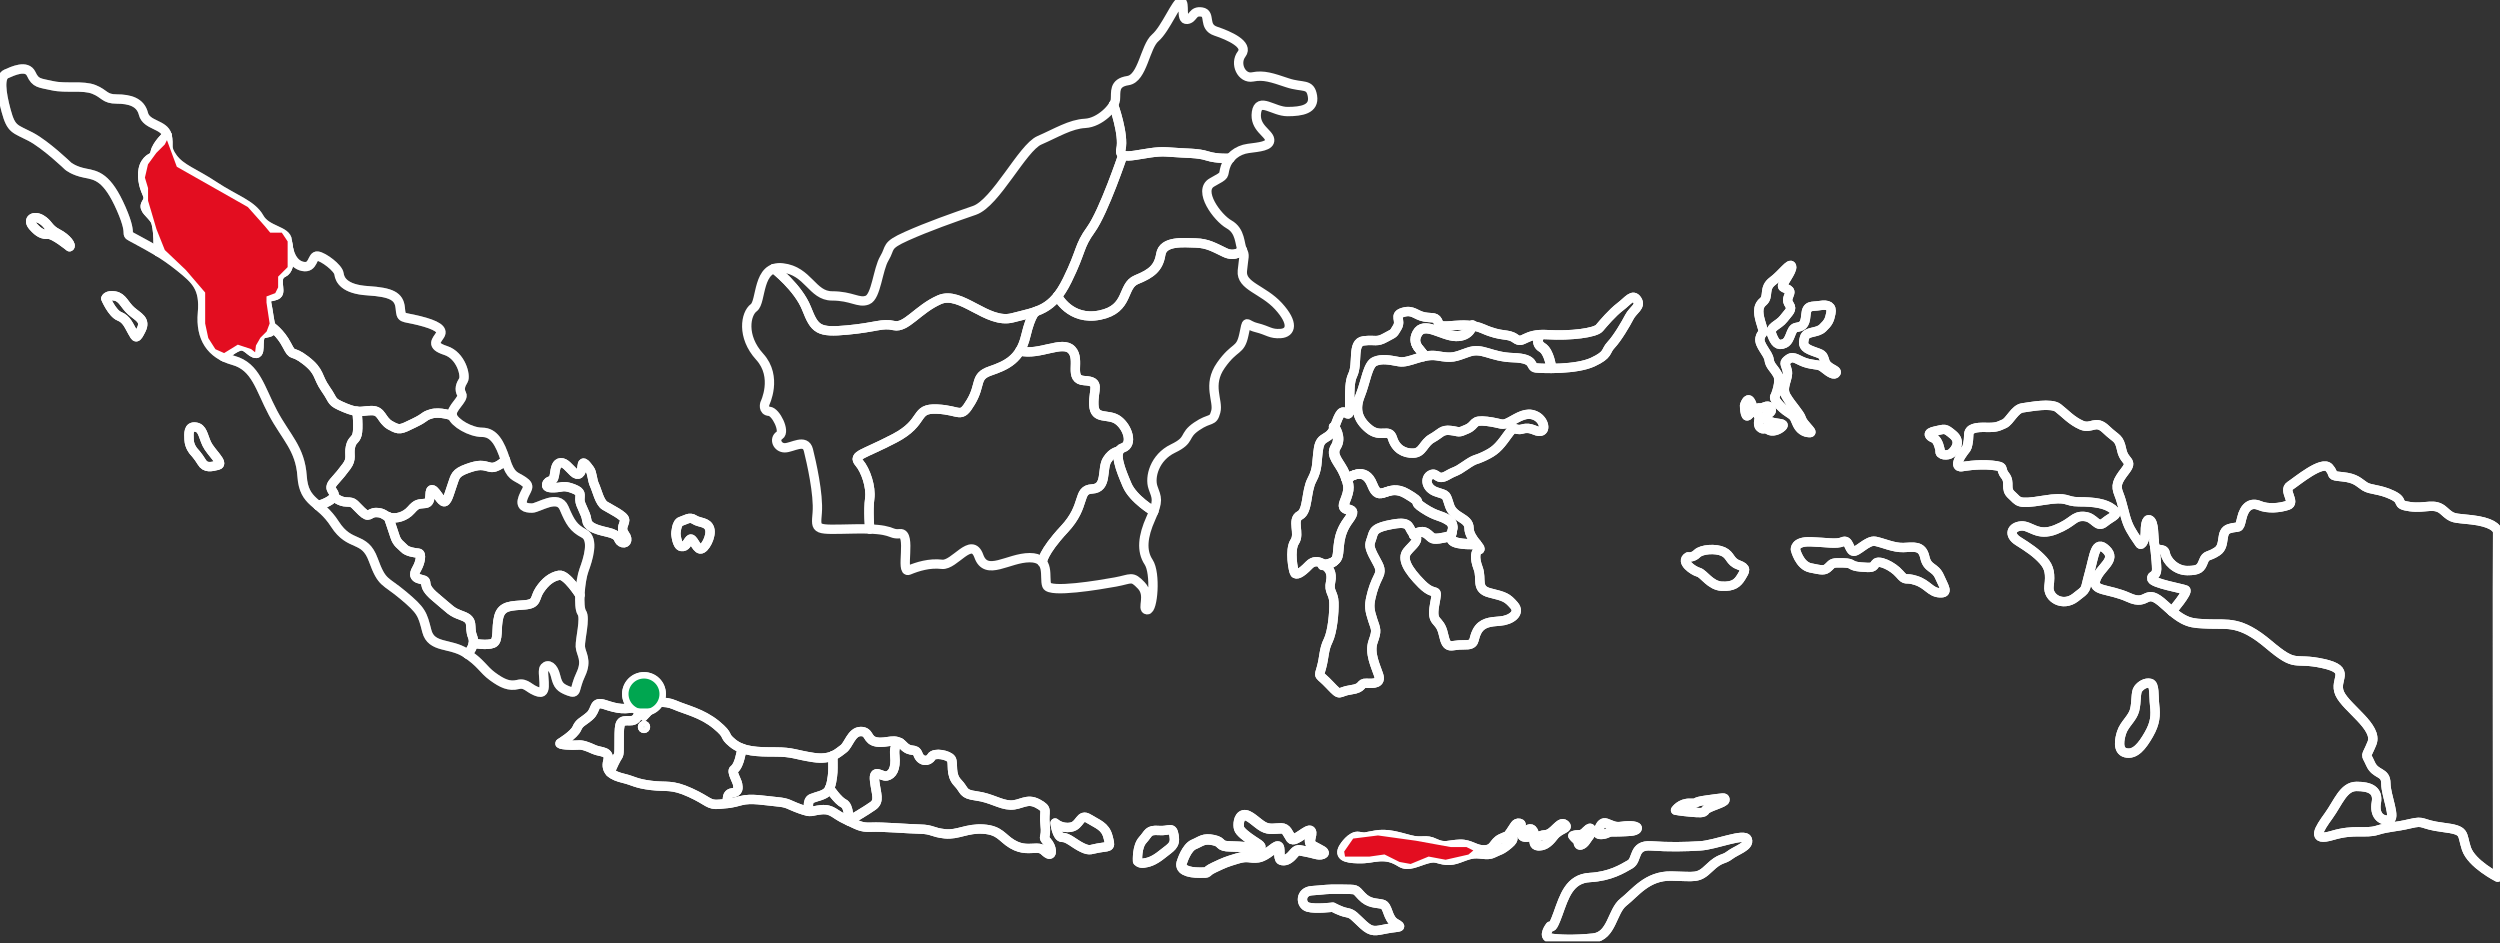 <svg width="946" height="357" viewBox="0 0 946 357" fill="none" xmlns="http://www.w3.org/2000/svg">
<rect x="0" y="0" width="946" height="357" fill="#333333" stroke="none"/>
<g clip-path="url(#clip0_176_4749)">
<path d="M447.346 325.951C447.346 325.951 448.974 320.688 451.767 319.525C454.557 318.363 455.372 317.084 459.209 317.897C463.049 318.712 460.722 320.22 465.607 320.28C470.491 320.338 472.935 320.918 475.611 320.803C478.285 320.688 476.423 319.757 473.983 318.131C471.539 316.504 469.213 314.69 468.866 313.445C468.515 312.203 468.631 308.95 470.609 308.486C472.585 308.02 475.494 311.39 477.936 312.784C480.379 314.18 482.706 313.413 484.799 313.445C486.893 313.483 487.242 315.331 488.521 317.195C489.801 319.059 495.034 313.25 495.966 314.529C496.895 315.806 494.22 318.709 497.013 320.28C499.804 321.85 501.897 322.546 500.384 323.128C498.872 323.709 497.013 322.664 494.105 322.198C491.194 321.731 491.079 321.152 489.335 323.243C487.592 325.335 486.079 325.799 484.799 325.335C483.52 324.87 484.684 320.336 483.52 320.28C482.357 320.223 479.216 323.941 476.075 324.407C472.936 324.87 472.353 323.591 468.167 324.87C463.979 326.148 463.63 326.263 459.442 328.241C455.254 330.216 458.395 330.216 453.976 330.216C449.555 330.216 445.982 329.1 447.346 325.951Z" stroke="white" stroke-width="3.935" stroke-miterlimit="10" stroke-linecap="round" stroke-linejoin="round"/>
<path d="M447.346 325.951C447.346 325.951 448.974 320.688 451.767 319.525C454.557 318.363 455.372 317.084 459.209 317.897C463.049 318.712 460.722 320.22 465.607 320.28C470.491 320.338 472.935 320.918 475.611 320.803C478.285 320.688 476.423 319.757 473.983 318.131C471.539 316.504 469.213 314.69 468.866 313.445C468.515 312.203 468.631 308.95 470.609 308.486C472.585 308.02 475.494 311.39 477.936 312.784C480.379 314.18 482.706 313.413 484.799 313.445C486.893 313.483 487.242 315.331 488.521 317.195C489.801 319.059 495.034 313.25 495.966 314.529C496.895 315.806 494.22 318.709 497.013 320.28C499.804 321.85 501.897 322.546 500.384 323.128C498.872 323.709 497.013 322.664 494.105 322.198C491.194 321.731 491.079 321.152 489.335 323.243C487.592 325.335 486.079 325.799 484.799 325.335C483.52 324.87 484.684 320.336 483.52 320.28C482.357 320.223 479.216 323.941 476.075 324.407C472.936 324.87 472.353 323.591 468.167 324.87C463.979 326.148 463.63 326.263 459.442 328.241C455.254 330.216 458.395 330.216 453.976 330.216C449.555 330.216 445.982 329.1 447.346 325.951Z" stroke="white" stroke-width="3.935" stroke-miterlimit="10" stroke-linecap="round" stroke-linejoin="round"/>
<path d="M508.359 320.765C508.568 320.406 511.372 315.99 514.176 316.507C516.981 317.028 516.152 316.717 520.62 315.99C525.087 315.263 528.724 316.507 533.505 317.755C538.285 319.001 539.324 317.278 542.961 319.074C546.598 320.868 548.364 319.584 552.417 319.448C556.469 319.312 558.236 321.803 561.873 321.595C565.509 321.389 564.991 318.792 567.9 317.34C570.81 315.887 569.977 317.028 571.537 314.848C573.096 312.667 573.407 311.214 574.965 311.526C576.525 311.838 574.965 313.291 573.199 315.263C571.432 317.235 573.823 316.99 570.913 319.448C568.004 321.906 567.485 321.595 564.991 322.841C562.495 324.087 559.899 322.53 556.574 323.256C553.249 323.982 550.755 325.852 547.324 325.54C543.897 325.228 543.687 323.982 539.947 325.023C536.207 326.06 532.881 328.136 530.076 326.37C527.27 324.606 524.984 323.982 521.868 324.189C518.75 324.399 517.918 325.023 513.658 324.917C509.397 324.813 506.487 323.982 508.359 320.765Z" stroke="white" stroke-width="3.535" stroke-miterlimit="10" stroke-linecap="round" stroke-linejoin="round"/>
<path d="M577.495 314.467C577.786 314.28 579.227 312.666 580.196 314.467C581.166 316.267 579.919 316.473 578.257 316.751C576.595 317.027 574.448 316.403 577.495 314.467Z" stroke="white" stroke-width="3.535" stroke-miterlimit="10" stroke-linecap="round" stroke-linejoin="round"/>
<path d="M580.536 317.996C580.536 317.996 581.721 316.059 584.838 315.852C587.956 315.642 590.172 310.383 592.111 311.975C594.05 313.567 590.242 313.361 587.886 316.473C585.531 319.589 583.798 320.142 581.996 320.073C580.196 320.003 580.536 317.996 580.536 317.996Z" stroke="white" stroke-width="3.535" stroke-miterlimit="10" stroke-linecap="round" stroke-linejoin="round"/>
<path d="M595.161 316.265C595.435 316.265 595.505 315.902 597.447 315.876C599.385 315.851 599.87 314.511 601.117 313.623C602.364 312.736 602.641 314.813 601.464 316.265C600.286 317.719 599.732 319.241 598.276 319.727C596.822 320.212 597.377 317.857 596.822 317.788C596.268 317.719 595.161 316.265 595.161 316.265Z" stroke="white" stroke-width="3.535" stroke-miterlimit="10" stroke-linecap="round" stroke-linejoin="round"/>
<path d="M604.651 315.218C604.651 315.218 605.344 310.576 607.837 311.483C610.331 312.39 610.954 313.082 613.865 312.668C616.773 312.251 620.099 312.505 619.475 313.623C618.851 314.745 615.665 314.604 612.962 314.745C610.262 314.881 609.639 314.516 608.252 315.218C606.869 315.921 604.485 315.999 604.651 315.218Z" stroke="white" stroke-width="3.535" stroke-miterlimit="10" stroke-linecap="round" stroke-linejoin="round"/>
<path d="M634.022 306.577C634.022 306.577 635.824 303.809 639.566 303.946C643.306 304.085 639.704 303.532 646.076 302.701C652.452 301.87 652.726 301.594 652.726 302.701C652.726 303.809 646.076 305.331 645.385 306.577C644.691 307.823 642.889 307.546 639.566 307.269C636.24 306.991 634.022 306.577 634.022 306.577Z" stroke="white" stroke-width="3.535" stroke-miterlimit="10" stroke-linecap="round" stroke-linejoin="round"/>
<path d="M504.342 343.261C504.342 343.261 497.829 344.09 494.92 343.261C492.01 342.43 491.871 337.308 496.444 337.032C501.014 336.754 501.799 336.34 507.781 336.477C513.761 336.616 512.515 336.199 515.287 339.107C518.056 342.013 520.689 341.599 523.046 342.153C525.4 342.707 524.847 347.552 528.033 349.353C531.219 351.149 529.279 350.596 524.847 351.427C520.413 352.257 519.165 352.949 515.841 349.905C512.515 346.859 511.96 345.752 509.606 345.337C507.251 344.921 504.342 343.261 504.342 343.261Z" stroke="white" stroke-width="3.535" stroke-miterlimit="10" stroke-linecap="round" stroke-linejoin="round"/>
<path d="M586.577 350.458C587.054 350.458 587.193 352.257 589.549 345.752C591.904 339.245 593.844 332.462 601.602 332.047C609.36 331.631 613.932 328.714 616.843 327.058C619.751 325.403 617.813 319.6 624.741 320.079C631.668 320.557 637.485 320.431 643.375 320.079C649.264 319.727 660.21 315.02 661.179 317.652C662.148 320.281 657.021 321.666 654.528 323.603C652.034 325.542 651.066 324.295 646.77 328.448C642.475 332.601 641.504 331.631 632.362 331.493C623.216 331.355 618.782 337.862 614.348 341.322C609.914 344.782 610.053 354.238 602.85 354.977C595.645 355.717 589.702 355.484 586.577 354.977C583.452 354.472 586.577 350.458 586.577 350.458Z" stroke="white" stroke-width="3.535" stroke-miterlimit="10" stroke-linecap="round" stroke-linejoin="round"/>
<path d="M502.401 214.942C502.401 214.942 498.66 210.374 495.335 213.834C492.01 217.295 490.486 217.571 489.931 216.879C489.377 216.188 487.852 208.02 489.931 204.975C492.01 201.929 488.685 196.67 491.87 195.008C495.058 193.347 494.088 186.011 496.443 181.581C498.798 177.152 498.105 174.937 498.936 169.677C499.768 164.418 503.094 166.909 505.032 161.51C506.973 156.113 507.666 155.005 509.743 156.527C511.821 158.05 509.606 146.422 511.821 141.993C514.039 137.563 511.406 129.534 515.978 128.981C520.551 128.427 520.829 129.672 524.291 127.735C527.757 125.798 527.063 126.628 528.725 123.859C530.388 121.091 527.202 119.294 530.943 118.185C534.683 117.076 535.652 119.316 538.979 119.926C542.303 120.538 543.412 119.567 544.382 122.336C545.351 125.104 553.664 121.091 561.145 124.413C568.627 127.735 570.429 125.935 573.477 128.15C576.523 130.366 576.663 126.073 585.531 126.628C594.397 127.181 603.681 125.935 605.204 124.135C606.728 122.336 610.053 118.377 613.102 116.065C616.149 113.753 617.812 110.986 619.475 113.477C621.138 115.968 617.951 117.238 616.565 119.926C615.179 122.613 611.993 128.012 609.639 130.503C607.283 132.995 608.944 134.103 602.711 137.009C596.476 139.916 583.869 139.501 581.235 139.225C578.604 138.946 581.512 135.625 572.646 135.348C563.777 135.071 561.007 131.335 555.604 133.271C550.201 135.209 549.647 135.625 543.964 134.657C538.286 133.687 533.297 137.563 529.418 136.872C525.539 136.179 523.044 135.625 520.274 136.731C517.503 137.839 516.81 144.484 514.732 149.606C512.653 154.727 513.623 158.725 518.057 162.333C522.489 165.94 525.678 161.856 526.923 165.836C528.171 169.815 531.219 171.615 534.82 171.477C538.424 171.338 538.561 167.67 541.886 165.836C545.214 164.001 545.488 162.479 548.954 162.894C552.417 163.31 551.585 163.985 555.188 162.333C558.791 160.679 556.852 158.742 562.668 159.433C568.488 160.126 568.072 161.372 571.398 159.573C574.725 157.773 577.495 155.835 580.819 157.218C584.144 158.603 585.115 162.755 583.036 163.171C580.958 163.587 579.574 161.354 576.108 162.333C572.646 163.31 573.615 160.142 570.289 164.842C566.964 169.538 565.44 170.785 561.7 172.585C557.958 174.383 558.615 173.276 554.407 176.183C550.201 179.091 551.447 177.705 547.568 179.92C543.688 182.135 543.828 178.536 541.471 179.644C539.115 180.751 539.395 184.764 543.55 186.15C547.705 187.534 547.015 186.841 548.538 191.409C550.062 195.977 555.881 195.838 555.881 199.852C555.881 203.868 561.285 207.606 559.76 208.02C558.236 208.436 557.819 211.065 559.345 215.08C560.87 219.093 558.236 222.97 563.777 224.355C569.32 225.738 570.289 226.015 572.923 229.061C575.554 232.106 571.537 234.736 567.658 235.012C563.777 235.29 560.73 235.565 558.928 238.888C557.127 242.211 558.791 244.148 553.802 244.012C548.815 243.871 547.568 246.363 546.182 239.996C544.796 233.629 541.471 236.537 542.857 228.784C544.243 221.032 543.55 226.569 538.008 221.032C532.467 215.495 530.388 211.343 532.467 208.714C534.544 206.082 537.593 204.422 535.098 202.207C532.605 199.992 534.405 197.084 527.202 198.331C519.996 199.577 519.858 200.96 519.165 203.315C518.472 205.666 517.642 206.082 519.581 209.957C521.52 213.834 523.044 215.217 521.66 217.987C520.274 220.756 519.442 223.02 518.749 226.111C518.057 229.198 518.194 230.86 519.442 234.598C520.689 238.334 521.106 238.473 519.581 242.765C518.057 247.056 520.551 252.04 521.66 255.361C522.767 258.683 519.858 258.684 517.088 258.543C514.317 258.407 516.255 260.344 511.129 261.036C506.002 261.728 507.666 263.943 503.231 259.236C498.798 254.53 498.936 256.607 500.045 252.593C501.154 248.578 500.877 245.809 502.54 242.487C504.203 239.166 504.894 231.692 504.758 227.953C504.617 224.216 502.678 223.938 503.508 220.201C504.34 216.464 502.401 214.942 502.401 214.942Z" stroke="white" stroke-width="3.535" stroke-miterlimit="10" stroke-linecap="round" stroke-linejoin="round"/>
<path d="M582.483 127.318C582.483 127.318 580.681 129.947 583.452 131.608C586.223 133.27 586.915 139.415 586.915 139.415" stroke="white" stroke-width="3.535" stroke-miterlimit="10" stroke-linecap="round" stroke-linejoin="round"/>
<path d="M557.185 123.269C557.185 123.269 556.295 127.457 550.893 127.318C545.489 127.18 538.979 121.504 536.345 126.349C533.713 131.195 539.648 133.41 538.619 134.932" stroke="white" stroke-width="3.535" stroke-miterlimit="10" stroke-linecap="round" stroke-linejoin="round"/>
<path d="M505.032 161.509C505.032 161.509 507.943 165.522 505.726 168.985C503.508 172.445 507.251 174.936 509.052 179.367C510.851 183.796 510.991 184.904 509.052 189.747C507.111 194.592 514.906 190.717 510.456 196.669C506.003 202.62 507.111 207.605 506.281 210.511C505.449 213.419 500.874 213.556 500.874 213.556" stroke="white" stroke-width="3.535" stroke-miterlimit="10" stroke-linecap="round" stroke-linejoin="round"/>
<path d="M558.745 205.732C558.745 205.732 551.447 206.08 549.646 204.42C547.846 202.759 551.723 199.022 548.261 196.807C544.795 194.593 543.966 195.561 538.84 192.239C533.712 188.917 539.67 190.994 532.328 186.702C524.984 182.411 522.351 190.854 519.443 183.38C516.532 175.904 510.717 180.897 509.676 180.962" stroke="white" stroke-width="3.535" stroke-miterlimit="10" stroke-linecap="round" stroke-linejoin="round"/>
<path d="M535.098 202.205C535.098 202.205 537.731 200.267 539.809 201.651C541.886 203.035 541.471 204.005 544.659 203.59C547.845 203.173 549.216 202.419 549.216 202.419" stroke="white" stroke-width="3.535" stroke-miterlimit="10" stroke-linecap="round" stroke-linejoin="round"/>
<path d="M671.708 149.881C671.708 149.881 674.098 144.379 672.644 141.784C671.187 139.188 669.733 138.462 669.421 136.073C669.11 133.687 665.474 130.572 665.993 127.976C666.513 125.38 667.864 127.042 666.616 123.098C665.368 119.152 664.746 116.141 667.136 114.169C669.526 112.195 667.137 109.081 670.772 106.382C674.41 103.683 677.423 99.115 677.941 100.775C678.463 102.438 674.201 107.42 674.513 108.355C674.826 109.29 677.735 109.184 677.215 110.95C676.696 112.714 675.865 113.442 677.112 115.311C678.36 117.179 676.903 118.01 674.929 120.604C672.955 123.2 669.318 123.616 670.461 126.625C671.604 129.636 672.747 131.09 675.24 129.948C677.735 128.806 677.423 124.341 679.605 123.927C681.788 123.513 683.034 123.305 683.346 119.255C683.657 115.205 685.529 116.141 688.647 115.622C691.762 115.103 693.323 115.933 692.802 118.528C692.284 121.124 691.867 122.06 689.686 124.134C687.503 126.211 683.554 125.173 682.828 127.768C682.1 130.365 682.306 131.506 685.943 132.856C689.581 134.204 689.686 133.894 690.516 136.697C691.348 139.498 695.4 139.915 694.777 141.058C694.153 142.199 692.387 141.095 690.308 139.415C688.231 137.735 687.813 138.357 684.179 137.528C680.542 136.697 678.878 134.309 676.799 135.866C674.723 137.424 675.552 137.32 676.28 140.227C677.009 143.132 673.889 146.455 675.865 149.881C677.838 153.307 681.061 156.422 681.684 158.499C682.306 160.576 686.255 163.585 685.008 163.688C683.76 163.793 681.475 163.274 680.176 160.679C678.878 158.084 679.502 157.875 676.696 156.111C673.889 154.345 670.669 150.711 671.708 149.881Z" stroke="white" stroke-width="3.535" stroke-miterlimit="10" stroke-linecap="round" stroke-linejoin="round"/>
<path d="M660.139 153.412C660.139 153.412 661.176 150.089 662.286 151.752C663.395 153.412 663.394 155.212 662.286 156.458C661.176 157.701 660.832 157.702 660.485 156.457C660.14 155.212 660.139 153.412 660.139 153.412Z" stroke="white" stroke-width="3.535" stroke-miterlimit="10" stroke-linecap="round" stroke-linejoin="round"/>
<path d="M665.513 154.339C665.753 154.313 666.306 154.589 667.898 153.897C669.491 153.204 670.254 154.312 670.254 155.351C670.254 156.389 667.383 157.148 667.883 158.187C668.382 159.225 669.214 159.364 670.945 159.849C672.678 160.333 675.725 160.126 674.41 161.44C673.094 162.755 670.599 163.656 669.077 162.617C667.553 161.579 667.414 162.962 666.029 161.716C664.642 160.471 666.244 158.187 665.513 157.392C664.78 156.596 663.844 154.507 665.513 154.339Z" stroke="white" stroke-width="3.535" stroke-miterlimit="10" stroke-linecap="round" stroke-linejoin="round"/>
<path d="M638.768 210.718C638.768 210.718 640.534 211.134 642.197 209.472C643.86 207.811 649.161 207.397 652.068 208.747C654.978 210.095 654.458 212.483 657.784 213.729C661.109 214.976 660.381 215.909 658.926 218.297C657.472 220.684 655.912 222.034 651.55 221.828C647.185 221.62 644.69 217.052 642.717 216.532C640.741 216.014 635.65 212.483 638.768 210.718Z" stroke="white" stroke-width="3.535" stroke-miterlimit="10" stroke-linecap="round" stroke-linejoin="round"/>
<path d="M679.397 207.939C679.397 207.939 678.982 204.8 685.113 205.007C691.245 205.215 694.882 206.027 697.271 204.998C699.662 203.97 699.557 207.81 701.116 208.537C702.674 209.263 706.623 204.226 709.636 204.825C712.651 205.423 716.494 207.293 720.234 207.187C723.977 207.084 727.301 206.15 728.341 210.821C729.379 215.493 732.185 214.248 733.952 218.296C735.719 222.345 737.485 224.525 733.952 224.317C730.418 224.11 729.483 221.1 725.014 219.647C720.547 218.193 721.483 220.269 718.78 217.155C716.079 214.038 710.778 211.756 709.74 213.209C708.701 214.662 708.701 214.963 704.13 214.553C699.557 214.145 701.74 213.106 697.583 213.001C693.425 212.898 693.53 212.99 691.971 214.553C690.413 216.117 689.373 215.747 685.113 214.893C680.851 214.038 679.397 207.939 679.397 207.939Z" stroke="white" stroke-width="3.535" stroke-miterlimit="10" stroke-linecap="round" stroke-linejoin="round"/>
<path d="M734.16 170.541C734.16 170.541 733.536 166.528 731.769 165.834C730.003 165.142 728.757 163.798 732.394 163.067C736.031 162.338 735.822 161.819 739.044 164.519C742.265 167.219 739.771 170.333 738.42 171.474C737.069 172.617 733.639 172.305 734.16 170.541Z" stroke="white" stroke-width="3.535" stroke-miterlimit="10" stroke-linecap="round" stroke-linejoin="round"/>
<path d="M744.135 169.606C744.329 169.363 744.966 167.218 744.966 164.622C744.966 162.028 747.563 161.611 751.617 161.717C755.669 161.821 756.189 161.301 758.372 160.366C760.552 159.433 762.321 154.745 765.332 154.337C768.346 153.93 776.14 152.356 778.738 154.337C781.335 156.317 783.831 159.225 787.674 160.885C791.519 162.547 792.869 158.577 796.923 162.484C800.975 166.389 801.807 165.349 802.846 170.229C803.886 175.108 807.314 174.07 804.197 178.119C801.079 182.169 800.456 183.726 801.807 187.047C803.158 190.369 803.781 194.523 805.028 197.845C806.275 201.166 808.768 204.282 809.6 205.631C810.431 206.982 811.781 203.865 811.781 201.685C811.781 199.506 811.991 195.872 813.548 196.807C815.106 197.741 814.899 202.549 815.211 205.958C815.524 209.369 818.849 206.669 819.367 209.473C819.889 212.274 823.316 215.908 827.681 215.908C832.046 215.908 832.773 215.077 833.811 212.378C834.851 209.68 835.578 210.926 839.007 208.642C842.436 206.358 839.839 201.166 843.581 200.025C847.321 198.882 847.215 200.751 848.255 196.183C849.295 191.615 851.789 189.954 855.01 191.304C858.231 192.653 862.596 192.239 865.713 191.201C868.83 190.162 863.842 185.594 866.542 183.83C869.246 182.064 878.702 174.07 881.3 176.978C883.896 179.883 880.988 179.883 886.287 180.403C891.587 180.922 892.523 182.584 894.808 184.037C897.094 185.49 900.316 184.971 905.303 187.36C910.29 189.747 905.926 190.889 911.953 191.719C917.981 192.55 921.201 190.058 924.736 193.277C928.269 196.496 928.269 195.872 935.335 196.703C942.4 197.533 945.206 199.609 945.101 201.582C944.997 203.555 945.101 331.907 945.101 331.907C945.101 331.907 935.229 326.924 933.289 321.11C931.351 315.296 933.289 314.189 924.423 313.082C915.556 311.974 917.772 310.312 911.953 311.697C906.135 313.082 903.918 312.805 899.484 314.189C895.05 315.573 890.894 313.636 882.581 316.125C874.267 318.619 877.593 313.636 881.195 308.652C884.798 303.669 886.737 297.579 891.724 297.579C896.713 297.579 900.037 298.963 899.207 303.669C898.375 308.375 900.869 310.591 903.918 310.312C906.965 310.037 902.81 301.177 902.81 296.47C902.81 291.765 898.929 293.425 896.991 288.996C895.05 284.566 895.05 287.334 897.543 281.246C900.037 275.154 887.846 267.956 885.353 262.419C882.857 256.882 890.34 253.559 878.979 251.068C867.618 248.577 869.28 253.006 858.473 243.871C847.667 234.735 842.956 236.396 836.029 236.118C829.101 235.842 826.885 236.118 819.124 228.921C811.366 221.722 813.305 229.663 805.547 226.108C797.789 222.553 791.414 223.936 793.077 219.232C794.741 214.525 801.114 211.875 796.958 207.94C792.801 204.004 792.525 210.094 790.584 217.016C788.644 223.936 790.031 222.464 785.32 226.108C780.608 229.75 774.79 226.401 775.342 221.846C775.897 217.293 775.62 214.801 773.126 212.034C770.633 209.263 767.585 207.207 763.706 204.775C759.826 202.343 761.213 199.298 764.814 199.02C768.415 198.744 770.909 203.174 777.838 200.406C784.765 197.638 784.487 195.145 788.644 195.421C792.801 195.699 793.355 200.128 796.403 197.638C799.45 195.145 802.222 194.868 799.45 192.653C796.68 190.439 792.248 189.886 786.706 189.886C781.161 189.886 783.103 187.671 773.126 189.331C763.152 190.993 763.981 189.755 761.213 187.328C758.44 184.902 760.934 182.687 758.717 179.919C756.5 177.149 759.271 176.597 753.73 176.042C748.188 175.489 742.369 176.597 742.369 176.597C742.369 176.597 737.864 177.507 744.135 169.606Z" stroke="white" stroke-width="3.535" stroke-miterlimit="10" stroke-linecap="round" stroke-linejoin="round"/>
<path d="M815.124 204.773C815.124 204.773 816.076 212.309 816.076 215.355C816.076 218.4 813.861 217.432 814.276 219.091C814.69 220.754 825.775 222.691 827.021 223.246C828.269 223.799 821.863 231.34 821.863 231.34" stroke="white" stroke-width="3.535" stroke-miterlimit="10" stroke-linecap="round" stroke-linejoin="round"/>
<path d="M805.438 272.807C806.414 271.515 807.346 270.237 807.729 268.753C808.56 265.537 808.042 262.005 809.081 260.655C810.12 259.306 811.886 258.164 813.651 258.578C815.418 258.995 814.9 263.147 815.315 266.885C815.73 270.622 815.627 273.529 813.133 277.889C810.638 282.25 807.937 285.779 804.299 284.845C801.053 284.009 802.086 279.43 802.813 277.18C803.342 275.535 804.414 274.164 805.438 272.807Z" stroke="white" stroke-width="3.535" stroke-miterlimit="10" stroke-linecap="round" stroke-linejoin="round"/>
<path d="M508.359 320.765C508.568 320.406 511.372 315.99 514.176 316.507C516.981 317.028 516.152 316.717 520.62 315.99C525.087 315.263 528.724 316.507 533.505 317.755C538.285 319.001 539.324 317.278 542.961 319.074C546.598 320.868 548.364 319.584 552.417 319.448C556.469 319.312 558.236 321.803 561.873 321.595C565.509 321.389 564.991 318.792 567.9 317.34C570.81 315.887 569.977 317.028 571.537 314.848C573.096 312.667 573.407 311.214 574.965 311.526C576.525 311.838 574.965 313.291 573.199 315.263C571.432 317.235 573.823 316.99 570.913 319.448C568.004 321.906 567.485 321.595 564.991 322.841C562.495 324.087 559.899 322.53 556.574 323.256C553.249 323.982 550.755 325.852 547.324 325.54C543.897 325.228 543.687 323.982 539.947 325.023C536.207 326.06 532.881 328.136 530.076 326.37C527.27 324.606 524.984 323.982 521.868 324.189C518.75 324.399 517.918 325.023 513.658 324.917C509.397 324.813 506.487 323.982 508.359 320.765Z" stroke="white" stroke-width="3.535" stroke-miterlimit="10" stroke-linecap="round" stroke-linejoin="round"/>
<path d="M577.495 314.467C577.786 314.28 579.227 312.666 580.196 314.467C581.166 316.267 579.919 316.473 578.257 316.751C576.595 317.027 574.448 316.403 577.495 314.467Z" stroke="white" stroke-width="3.535" stroke-miterlimit="10" stroke-linecap="round" stroke-linejoin="round"/>
<path d="M580.536 317.996C580.536 317.996 581.721 316.059 584.838 315.852C587.956 315.642 590.172 310.383 592.111 311.975C594.05 313.567 590.242 313.361 587.886 316.473C585.531 319.589 583.798 320.142 581.996 320.073C580.196 320.003 580.536 317.996 580.536 317.996Z" stroke="white" stroke-width="3.535" stroke-miterlimit="10" stroke-linecap="round" stroke-linejoin="round"/>
<path d="M595.161 316.265C595.435 316.265 595.505 315.902 597.447 315.876C599.385 315.851 599.87 314.511 601.117 313.623C602.364 312.736 602.641 314.813 601.464 316.265C600.286 317.719 599.732 319.241 598.276 319.727C596.822 320.212 597.377 317.857 596.822 317.788C596.268 317.719 595.161 316.265 595.161 316.265Z" stroke="white" stroke-width="3.535" stroke-miterlimit="10" stroke-linecap="round" stroke-linejoin="round"/>
<path d="M604.651 315.218C604.651 315.218 605.344 310.576 607.837 311.483C610.331 312.39 610.954 313.082 613.865 312.668C616.773 312.251 620.099 312.505 619.475 313.623C618.851 314.745 615.665 314.604 612.962 314.745C610.262 314.881 609.639 314.516 608.252 315.218C606.869 315.921 604.485 315.999 604.651 315.218Z" stroke="white" stroke-width="3.535" stroke-miterlimit="10" stroke-linecap="round" stroke-linejoin="round"/>
<path d="M634.022 306.577C634.022 306.577 635.824 303.809 639.566 303.946C643.306 304.085 639.704 303.532 646.076 302.701C652.452 301.87 652.726 301.594 652.726 302.701C652.726 303.809 646.076 305.331 645.385 306.577C644.691 307.823 642.889 307.546 639.566 307.269C636.24 306.991 634.022 306.577 634.022 306.577Z" stroke="white" stroke-width="3.535" stroke-miterlimit="10" stroke-linecap="round" stroke-linejoin="round"/>
<path d="M504.342 343.261C504.342 343.261 497.829 344.09 494.92 343.261C492.01 342.43 491.871 337.308 496.444 337.032C501.014 336.754 501.799 336.34 507.781 336.477C513.761 336.616 512.515 336.199 515.287 339.107C518.056 342.013 520.689 341.599 523.046 342.153C525.4 342.707 524.847 347.552 528.033 349.353C531.219 351.149 529.279 350.596 524.847 351.427C520.413 352.257 519.165 352.949 515.841 349.905C512.515 346.859 511.96 345.752 509.606 345.337C507.251 344.921 504.342 343.261 504.342 343.261Z" stroke="white" stroke-width="3.535" stroke-miterlimit="10" stroke-linecap="round" stroke-linejoin="round"/>
<path d="M586.577 350.458C587.054 350.458 587.193 352.257 589.549 345.752C591.904 339.245 593.844 332.462 601.602 332.047C609.36 331.631 613.932 328.714 616.843 327.058C619.751 325.403 617.813 319.6 624.741 320.079C631.668 320.557 637.485 320.431 643.375 320.079C649.264 319.727 660.21 315.02 661.179 317.652C662.148 320.281 657.021 321.666 654.528 323.603C652.034 325.542 651.066 324.295 646.77 328.448C642.475 332.601 641.504 331.631 632.362 331.493C623.216 331.355 618.782 337.862 614.348 341.322C609.914 344.782 610.053 354.238 602.85 354.977C595.645 355.717 589.702 355.484 586.577 354.977C583.452 354.472 586.577 350.458 586.577 350.458Z" stroke="white" stroke-width="3.535" stroke-miterlimit="10" stroke-linecap="round" stroke-linejoin="round"/>
<path d="M502.401 214.942C502.401 214.942 498.66 210.374 495.335 213.834C492.01 217.295 490.486 217.571 489.931 216.879C489.377 216.188 487.852 208.02 489.931 204.975C492.01 201.929 488.685 196.67 491.87 195.008C495.058 193.347 494.088 186.011 496.443 181.581C498.798 177.152 498.105 174.937 498.936 169.677C499.768 164.418 503.094 166.909 505.032 161.51C506.973 156.113 507.666 155.005 509.743 156.527C511.821 158.05 509.606 146.422 511.821 141.993C514.039 137.563 511.406 129.534 515.978 128.981C520.551 128.427 520.829 129.672 524.291 127.735C527.757 125.798 527.063 126.628 528.725 123.859C530.388 121.091 527.202 119.294 530.943 118.185C534.683 117.076 535.652 119.316 538.979 119.926C542.303 120.538 543.412 119.567 544.382 122.336C545.351 125.104 553.664 121.091 561.145 124.413C568.627 127.735 570.429 125.935 573.477 128.15C576.523 130.366 576.663 126.073 585.531 126.628C594.397 127.181 603.681 125.935 605.204 124.135C606.728 122.336 610.053 118.377 613.102 116.065C616.149 113.753 617.812 110.986 619.475 113.477C621.138 115.968 617.951 117.238 616.565 119.926C615.179 122.613 611.993 128.012 609.639 130.503C607.283 132.995 608.944 134.103 602.711 137.009C596.476 139.916 583.869 139.501 581.235 139.225C578.604 138.946 581.512 135.625 572.646 135.348C563.777 135.071 561.007 131.335 555.604 133.271C550.201 135.209 549.647 135.625 543.964 134.657C538.286 133.687 533.297 137.563 529.418 136.872C525.539 136.179 523.044 135.625 520.274 136.731C517.503 137.839 516.81 144.484 514.732 149.606C512.653 154.727 513.623 158.725 518.057 162.333C522.489 165.94 525.678 161.856 526.923 165.836C528.171 169.815 531.219 171.615 534.82 171.477C538.424 171.338 538.561 167.67 541.886 165.836C545.214 164.001 545.488 162.479 548.954 162.894C552.417 163.31 551.585 163.985 555.188 162.333C558.791 160.679 556.852 158.742 562.668 159.433C568.488 160.126 568.072 161.372 571.398 159.573C574.725 157.773 577.495 155.835 580.819 157.218C584.144 158.603 585.115 162.755 583.036 163.171C580.958 163.587 579.574 161.354 576.108 162.333C572.646 163.31 573.615 160.142 570.289 164.842C566.964 169.538 565.44 170.785 561.7 172.585C557.958 174.383 558.615 173.276 554.407 176.183C550.201 179.091 551.447 177.705 547.568 179.92C543.688 182.135 543.828 178.536 541.471 179.644C539.115 180.751 539.395 184.764 543.55 186.15C547.705 187.534 547.015 186.841 548.538 191.409C550.062 195.977 555.881 195.838 555.881 199.852C555.881 203.868 561.285 207.606 559.76 208.02C558.236 208.436 557.819 211.065 559.345 215.08C560.87 219.093 558.236 222.97 563.777 224.355C569.32 225.738 570.289 226.015 572.923 229.061C575.554 232.106 571.537 234.736 567.658 235.012C563.777 235.29 560.73 235.565 558.928 238.888C557.127 242.211 558.791 244.148 553.802 244.012C548.815 243.871 547.568 246.363 546.182 239.996C544.796 233.629 541.471 236.537 542.857 228.784C544.243 221.032 543.55 226.569 538.008 221.032C532.467 215.495 530.388 211.343 532.467 208.714C534.544 206.082 537.593 204.422 535.098 202.207C532.605 199.992 534.405 197.084 527.202 198.331C519.996 199.577 519.858 200.96 519.165 203.315C518.472 205.666 517.642 206.082 519.581 209.957C521.52 213.834 523.044 215.217 521.66 217.987C520.274 220.756 519.442 223.02 518.749 226.111C518.057 229.198 518.194 230.86 519.442 234.598C520.689 238.334 521.106 238.473 519.581 242.765C518.057 247.056 520.551 252.04 521.66 255.361C522.767 258.683 519.858 258.684 517.088 258.543C514.317 258.407 516.255 260.344 511.129 261.036C506.002 261.728 507.666 263.943 503.231 259.236C498.798 254.53 498.936 256.607 500.045 252.593C501.154 248.578 500.877 245.809 502.54 242.487C504.203 239.166 504.894 231.692 504.758 227.953C504.617 224.216 502.678 223.938 503.508 220.201C504.34 216.464 502.401 214.942 502.401 214.942Z" stroke="white" stroke-width="3.535" stroke-miterlimit="10" stroke-linecap="round" stroke-linejoin="round"/>
<path d="M582.483 127.318C582.483 127.318 580.681 129.947 583.452 131.608C586.223 133.27 586.915 139.415 586.915 139.415" stroke="white" stroke-width="3.535" stroke-miterlimit="10" stroke-linecap="round" stroke-linejoin="round"/>
<path d="M557.185 123.269C557.185 123.269 556.295 127.457 550.893 127.318C545.489 127.18 538.979 121.504 536.345 126.349C533.713 131.195 539.648 133.41 538.619 134.932" stroke="white" stroke-width="3.535" stroke-miterlimit="10" stroke-linecap="round" stroke-linejoin="round"/>
<path d="M505.032 161.509C505.032 161.509 507.943 165.522 505.726 168.985C503.508 172.445 507.251 174.936 509.052 179.367C510.851 183.796 510.991 184.904 509.052 189.747C507.111 194.592 514.906 190.717 510.456 196.669C506.003 202.62 507.111 207.605 506.281 210.511C505.449 213.419 500.874 213.556 500.874 213.556" stroke="white" stroke-width="3.535" stroke-miterlimit="10" stroke-linecap="round" stroke-linejoin="round"/>
<path d="M558.745 205.732C558.745 205.732 551.447 206.08 549.646 204.42C547.846 202.759 551.723 199.022 548.261 196.807C544.795 194.593 543.966 195.561 538.84 192.239C533.712 188.917 539.67 190.994 532.328 186.702C524.984 182.411 522.351 190.854 519.443 183.38C516.532 175.904 510.717 180.897 509.676 180.962" stroke="white" stroke-width="3.535" stroke-miterlimit="10" stroke-linecap="round" stroke-linejoin="round"/>
<path d="M535.098 202.205C535.098 202.205 537.731 200.267 539.809 201.651C541.886 203.035 541.471 204.005 544.659 203.59C547.845 203.173 549.216 202.419 549.216 202.419" stroke="white" stroke-width="3.535" stroke-miterlimit="10" stroke-linecap="round" stroke-linejoin="round"/>
<path d="M671.708 149.881C671.708 149.881 674.098 144.379 672.644 141.784C671.187 139.188 669.733 138.462 669.421 136.073C669.11 133.687 665.474 130.572 665.993 127.976C666.513 125.38 667.864 127.042 666.616 123.098C665.368 119.152 664.746 116.141 667.136 114.169C669.526 112.195 667.137 109.081 670.772 106.382C674.41 103.683 677.423 99.115 677.941 100.775C678.463 102.438 674.201 107.42 674.513 108.355C674.826 109.29 677.735 109.184 677.215 110.95C676.696 112.714 675.865 113.442 677.112 115.311C678.36 117.179 676.903 118.01 674.929 120.604C672.955 123.2 669.318 123.616 670.461 126.625C671.604 129.636 672.747 131.09 675.24 129.948C677.735 128.806 677.423 124.341 679.605 123.927C681.788 123.513 683.034 123.305 683.346 119.255C683.657 115.205 685.529 116.141 688.647 115.622C691.762 115.103 693.323 115.933 692.802 118.528C692.284 121.124 691.867 122.06 689.686 124.134C687.503 126.211 683.554 125.173 682.828 127.768C682.1 130.365 682.306 131.506 685.943 132.856C689.581 134.204 689.686 133.894 690.516 136.697C691.348 139.498 695.4 139.915 694.777 141.058C694.153 142.199 692.387 141.095 690.308 139.415C688.231 137.735 687.813 138.357 684.179 137.528C680.542 136.697 678.878 134.309 676.799 135.866C674.723 137.424 675.552 137.32 676.28 140.227C677.009 143.132 673.889 146.455 675.865 149.881C677.838 153.307 681.061 156.422 681.684 158.499C682.306 160.576 686.255 163.585 685.008 163.688C683.76 163.793 681.475 163.274 680.176 160.679C678.878 158.084 679.502 157.875 676.696 156.111C673.889 154.345 670.669 150.711 671.708 149.881Z" stroke="white" stroke-width="3.535" stroke-miterlimit="10" stroke-linecap="round" stroke-linejoin="round"/>
<path d="M660.139 153.412C660.139 153.412 661.176 150.089 662.286 151.752C663.395 153.412 663.394 155.212 662.286 156.458C661.176 157.701 660.832 157.702 660.485 156.457C660.14 155.212 660.139 153.412 660.139 153.412Z" stroke="white" stroke-width="3.535" stroke-miterlimit="10" stroke-linecap="round" stroke-linejoin="round"/>
<path d="M665.513 154.339C665.753 154.313 666.306 154.589 667.898 153.897C669.491 153.204 670.254 154.312 670.254 155.351C670.254 156.389 667.383 157.148 667.883 158.187C668.382 159.225 669.214 159.364 670.945 159.849C672.678 160.333 675.725 160.126 674.41 161.44C673.094 162.755 670.599 163.656 669.077 162.617C667.553 161.579 667.414 162.962 666.029 161.716C664.642 160.471 666.244 158.187 665.513 157.392C664.78 156.596 663.844 154.507 665.513 154.339Z" stroke="white" stroke-width="3.535" stroke-miterlimit="10" stroke-linecap="round" stroke-linejoin="round"/>
<path d="M638.768 210.718C638.768 210.718 640.534 211.134 642.197 209.472C643.86 207.811 649.161 207.397 652.068 208.747C654.978 210.095 654.458 212.483 657.784 213.729C661.109 214.976 660.381 215.909 658.926 218.297C657.472 220.684 655.912 222.034 651.55 221.828C647.185 221.62 644.69 217.052 642.717 216.532C640.741 216.014 635.65 212.483 638.768 210.718Z" stroke="white" stroke-width="3.535" stroke-miterlimit="10" stroke-linecap="round" stroke-linejoin="round"/>
<path d="M679.397 207.939C679.397 207.939 678.982 204.8 685.113 205.007C691.245 205.215 694.882 206.027 697.271 204.998C699.662 203.97 699.557 207.81 701.116 208.537C702.674 209.263 706.623 204.226 709.636 204.825C712.651 205.423 716.494 207.293 720.234 207.187C723.977 207.084 727.301 206.15 728.341 210.821C729.379 215.493 732.185 214.248 733.952 218.296C735.719 222.345 737.485 224.525 733.952 224.317C730.418 224.11 729.483 221.1 725.014 219.647C720.547 218.193 721.483 220.269 718.78 217.155C716.079 214.038 710.778 211.756 709.74 213.209C708.701 214.662 708.701 214.963 704.13 214.553C699.557 214.145 701.74 213.106 697.583 213.001C693.425 212.898 693.53 212.99 691.971 214.553C690.413 216.117 689.373 215.747 685.113 214.893C680.851 214.038 679.397 207.939 679.397 207.939Z" stroke="white" stroke-width="3.535" stroke-miterlimit="10" stroke-linecap="round" stroke-linejoin="round"/>
<path d="M734.16 170.541C734.16 170.541 733.536 166.528 731.769 165.834C730.003 165.142 728.757 163.798 732.394 163.067C736.031 162.338 735.822 161.819 739.044 164.519C742.265 167.219 739.771 170.333 738.42 171.474C737.069 172.617 733.639 172.305 734.16 170.541Z" stroke="white" stroke-width="3.535" stroke-miterlimit="10" stroke-linecap="round" stroke-linejoin="round"/>
<path d="M744.135 169.606C744.329 169.363 744.966 167.218 744.966 164.622C744.966 162.028 747.563 161.611 751.617 161.717C755.669 161.821 756.189 161.301 758.372 160.366C760.552 159.433 762.321 154.745 765.332 154.337C768.346 153.93 776.14 152.356 778.738 154.337C781.335 156.317 783.831 159.225 787.674 160.885C791.519 162.547 792.869 158.577 796.923 162.484C800.975 166.389 801.807 165.349 802.846 170.229C803.886 175.108 807.314 174.07 804.197 178.119C801.079 182.169 800.456 183.726 801.807 187.047C803.158 190.369 803.781 194.523 805.028 197.845C806.275 201.166 808.768 204.282 809.6 205.631C810.431 206.982 811.781 203.865 811.781 201.685C811.781 199.506 811.991 195.872 813.548 196.807C815.106 197.741 814.899 202.549 815.211 205.958C815.524 209.369 818.849 206.669 819.367 209.473C819.889 212.274 823.316 215.908 827.681 215.908C832.046 215.908 832.773 215.077 833.811 212.378C834.851 209.68 835.578 210.926 839.007 208.642C842.436 206.358 839.839 201.166 843.581 200.025C847.321 198.882 847.215 200.751 848.255 196.183C849.295 191.615 851.789 189.954 855.01 191.304C858.231 192.653 862.596 192.239 865.713 191.201C868.83 190.162 863.842 185.594 866.542 183.83C869.246 182.064 878.702 174.07 881.3 176.978C883.896 179.883 880.988 179.883 886.287 180.403C891.587 180.922 892.523 182.584 894.808 184.037C897.094 185.49 900.316 184.971 905.303 187.36C910.29 189.747 905.926 190.889 911.953 191.719C917.981 192.55 921.201 190.058 924.736 193.277C928.269 196.496 928.269 195.872 935.335 196.703C942.4 197.533 945.206 199.609 945.101 201.582C944.997 203.555 945.101 331.907 945.101 331.907C945.101 331.907 935.229 326.924 933.289 321.11C931.351 315.296 933.289 314.189 924.423 313.082C915.556 311.974 917.772 310.312 911.953 311.697C906.135 313.082 903.918 312.805 899.484 314.189C895.05 315.573 890.894 313.636 882.581 316.125C874.267 318.619 877.593 313.636 881.195 308.652C884.798 303.669 886.737 297.579 891.724 297.579C896.713 297.579 900.037 298.963 899.207 303.669C898.375 308.375 900.869 310.591 903.918 310.312C906.965 310.037 902.81 301.177 902.81 296.47C902.81 291.765 898.929 293.425 896.991 288.996C895.05 284.566 895.05 287.334 897.543 281.246C900.037 275.154 887.846 267.956 885.353 262.419C882.857 256.882 890.34 253.559 878.979 251.068C867.618 248.577 869.28 253.006 858.473 243.871C847.667 234.735 842.956 236.396 836.029 236.118C829.101 235.842 826.885 236.118 819.124 228.921C811.366 221.722 813.305 229.663 805.547 226.108C797.789 222.553 791.414 223.936 793.077 219.232C794.741 214.525 801.114 211.875 796.958 207.94C792.801 204.004 792.525 210.094 790.584 217.016C788.644 223.936 790.031 222.464 785.32 226.108C780.608 229.75 774.79 226.401 775.342 221.846C775.897 217.293 775.62 214.801 773.126 212.034C770.633 209.263 767.585 207.207 763.706 204.775C759.826 202.343 761.213 199.298 764.814 199.02C768.415 198.744 770.909 203.174 777.838 200.406C784.765 197.638 784.487 195.145 788.644 195.421C792.801 195.699 793.355 200.128 796.403 197.638C799.45 195.145 802.222 194.868 799.45 192.653C796.68 190.439 792.248 189.886 786.706 189.886C781.161 189.886 783.103 187.671 773.126 189.331C763.152 190.993 763.981 189.755 761.213 187.328C758.44 184.902 760.934 182.687 758.717 179.919C756.5 177.149 759.271 176.597 753.73 176.042C748.188 175.489 742.369 176.597 742.369 176.597C742.369 176.597 737.864 177.507 744.135 169.606Z" stroke="white" stroke-width="3.535" stroke-miterlimit="10" stroke-linecap="round" stroke-linejoin="round"/>
<path d="M815.124 204.773C815.124 204.773 816.076 212.309 816.076 215.355C816.076 218.4 813.861 217.432 814.276 219.091C814.69 220.754 825.775 222.691 827.021 223.246C828.269 223.799 821.863 231.34 821.863 231.34" stroke="white" stroke-width="3.535" stroke-miterlimit="10" stroke-linecap="round" stroke-linejoin="round"/>
<path d="M805.438 272.807C806.414 271.515 807.346 270.237 807.729 268.753C808.56 265.537 808.042 262.005 809.081 260.655C810.12 259.306 811.886 258.164 813.651 258.578C815.418 258.995 814.9 263.147 815.315 266.885C815.73 270.622 815.627 273.529 813.133 277.889C810.638 282.25 807.937 285.779 804.299 284.845C801.053 284.009 802.086 279.43 802.813 277.18C803.342 275.535 804.414 274.164 805.438 272.807Z" stroke="white" stroke-width="3.535" stroke-miterlimit="10" stroke-linecap="round" stroke-linejoin="round"/>
<path d="M25.78 62.862C25.78 62.862 17.402 54.77 11.537 51.701C5.672 48.632 4.275 49.19 2.321 41.936C0.365 34.681 -0.192 29.101 2.321 27.985C4.835 26.869 10.139 24.358 11.816 27.985C13.491 31.611 14.889 31.334 19.916 32.45C24.943 33.565 31.365 32.17 35.555 33.844C39.744 35.517 39.464 37.471 44.212 37.471C48.959 37.471 53.149 38.587 54.266 43.052C55.383 47.516 62.086 46.959 63.203 51.144C64.32 55.327 62.365 55.608 65.436 59.794C68.509 63.978 73.536 65.373 81.076 70.396C88.615 75.418 95.32 77.371 98.112 82.393C100.904 87.415 108.446 87.136 108.724 91.044C109.003 94.95 110.401 99.971 114.589 100.809C118.779 101.646 117.941 96.623 120.175 96.903C122.41 97.181 127.994 101.367 128.274 103.599C128.552 105.83 130.227 109.459 139.165 110.016C148.102 110.574 151.035 112.11 151.453 116.503C151.872 120.897 151.872 119.642 158.575 121.316C165.278 122.991 167.79 124.665 166.534 126.756C165.278 128.851 162.764 130.734 168.628 132.618C174.494 134.5 176.38 142.243 175.332 143.918C174.284 145.592 173.655 147.265 174.703 149.149C175.75 151.032 170.304 154.59 171.142 157.31C171.98 160.03 178.055 163.588 182.453 163.588C186.851 163.588 189.156 167.565 191.25 174.052C193.344 180.538 194.811 179.912 197.952 182.003C201.094 184.096 199.209 184.933 197.952 188.282C196.696 191.63 198.79 192.257 201.304 192.257C203.817 192.257 211.149 186.816 213.453 192.257C215.757 197.698 217.013 199.791 220.992 201.884C224.973 203.977 222.458 211.718 220.992 215.696C219.527 219.671 218.688 229.716 220.155 231.809C221.622 233.9 219.457 241.853 219.597 244.643C219.736 247.433 222.389 249.665 219.736 255.244C217.083 260.827 218.619 262.779 215.267 261.524C211.916 260.267 211.078 259.291 210.241 255.804C209.402 252.316 207.449 251.061 206.051 252.595C204.655 254.13 207.727 262.813 203.958 261.889C200.187 260.966 199.348 258.175 195.997 259.012C192.646 259.849 189.995 258.593 186.362 255.943C182.732 253.292 182.033 250.782 176.169 247.015C170.304 243.249 163.182 245.34 161.507 238.784C159.832 232.227 159.552 231.11 152.57 225.251C145.589 219.392 144.612 221.065 141.26 211.858C137.908 202.65 132.463 207.256 126.736 198.327C121.012 189.398 115.009 190.653 114.311 180.19C113.612 169.727 108.165 165.402 103.278 156.194C98.392 146.987 96.856 138.755 88.338 136.384C79.82 134.012 75.769 127.873 76.608 118.387C77.446 108.9 74.233 105.97 67.95 100.948C61.666 95.926 57.478 93.834 51.613 90.624C45.747 87.415 51.194 91.182 45.889 79.044C40.582 66.907 36.533 66.35 32.203 65.514C27.874 64.677 25.78 62.862 25.78 62.862Z" stroke="#838588" stroke-width="3.535" stroke-miterlimit="10" stroke-linecap="round" stroke-linejoin="round"/>
<path d="M25.78 62.862C25.78 62.862 17.402 54.77 11.537 51.701C5.672 48.632 4.275 49.19 2.321 41.936C0.365 34.681 -0.192 29.101 2.321 27.985C4.835 26.869 10.139 24.358 11.816 27.985C13.491 31.611 14.889 31.334 19.916 32.45C24.943 33.565 31.365 32.17 35.555 33.844C39.744 35.517 39.464 37.471 44.212 37.471C48.959 37.471 53.149 38.587 54.266 43.052C55.383 47.516 62.086 46.959 63.203 51.144C64.32 55.327 62.365 55.608 65.436 59.794C68.509 63.978 73.536 65.373 81.076 70.396C88.615 75.418 95.32 77.371 98.112 82.393C100.904 87.415 108.446 87.136 108.724 91.044C109.003 94.95 110.401 99.971 114.589 100.809C118.779 101.646 117.941 96.623 120.175 96.903C122.41 97.181 127.994 101.367 128.274 103.599C128.552 105.83 130.227 109.459 139.165 110.016C148.102 110.574 151.035 112.11 151.453 116.503C151.872 120.897 151.872 119.642 158.575 121.316C165.278 122.991 167.79 124.665 166.534 126.756C165.278 128.851 162.764 130.734 168.628 132.618C174.494 134.5 176.38 142.243 175.332 143.918C174.284 145.592 173.655 147.265 174.703 149.149C175.75 151.032 170.304 154.59 171.142 157.31C171.98 160.03 178.055 163.588 182.453 163.588C186.851 163.588 189.156 167.565 191.25 174.052C193.344 180.538 194.811 179.912 197.952 182.003C201.094 184.096 199.209 184.933 197.952 188.282C196.696 191.63 198.79 192.257 201.304 192.257C203.817 192.257 211.149 186.816 213.453 192.257C215.757 197.698 217.013 199.791 220.992 201.884C224.973 203.977 222.458 211.718 220.992 215.696C219.527 219.671 218.688 229.716 220.155 231.809C221.622 233.9 219.457 241.853 219.597 244.643C219.736 247.433 222.389 249.665 219.736 255.244C217.083 260.827 218.619 262.779 215.267 261.524C211.916 260.267 211.078 259.291 210.241 255.804C209.402 252.316 207.449 251.061 206.051 252.595C204.655 254.13 207.727 262.813 203.958 261.889C200.187 260.966 199.348 258.175 195.997 259.012C192.646 259.849 189.995 258.593 186.362 255.943C182.732 253.292 182.033 250.782 176.169 247.015C170.304 243.249 163.182 245.34 161.507 238.784C159.832 232.227 159.552 231.11 152.57 225.251C145.589 219.392 144.612 221.065 141.26 211.858C137.908 202.65 132.463 207.256 126.736 198.327C121.012 189.398 115.009 190.653 114.311 180.19C113.612 169.727 108.165 165.402 103.278 156.194C98.392 146.987 96.856 138.755 88.338 136.384C79.82 134.012 75.769 127.873 76.608 118.387C77.446 108.9 74.233 105.97 67.95 100.948C61.666 95.926 57.478 93.834 51.613 90.624C45.747 87.415 51.194 91.182 45.889 79.044C40.582 66.907 36.533 66.35 32.203 65.514C27.874 64.677 25.78 62.862 25.78 62.862Z" stroke="white" stroke-width="3.535" stroke-miterlimit="10" stroke-linecap="round" stroke-linejoin="round"/>
<path d="M63.203 51.144C63.203 51.144 59.294 54.772 58.734 57.563C58.177 60.352 56.92 58.958 55.104 61.748C53.288 64.538 53.987 69.281 55.104 71.932C56.221 74.583 56.499 75.001 55.243 77.094C53.987 79.186 57.06 80.722 58.596 83.232C60.131 85.744 59.862 95.253 59.862 95.253" stroke="white" stroke-width="3.535" stroke-miterlimit="10" stroke-linecap="round" stroke-linejoin="round"/>
<path d="M63.203 51.144C63.203 51.144 59.294 54.772 58.734 57.563C58.177 60.352 56.92 58.958 55.104 61.748C53.288 64.538 53.987 69.281 55.104 71.932C56.221 74.583 56.499 75.001 55.243 77.094C53.987 79.186 57.06 80.722 58.596 83.232C60.131 85.744 59.862 95.253 59.862 95.253" stroke="white" stroke-width="3.535" stroke-miterlimit="10" stroke-linecap="round" stroke-linejoin="round"/>
<path d="M108.832 92.114C108.832 92.114 110.959 101.508 107.188 103.182C103.419 104.855 106.63 110.157 104.954 111.413C103.278 112.669 100.207 111.553 100.904 114.761C101.603 117.969 101.881 121.737 102.58 123.55C103.278 125.364 102.86 125.643 99.787 126.202C96.716 126.759 99.089 133.594 96.995 133.734C94.901 133.873 93.224 129.968 90.293 131.084C87.359 132.2 84.641 134.979 84.641 134.979" stroke="white" stroke-width="3.535" stroke-miterlimit="10" stroke-linecap="round" stroke-linejoin="round"/>
<path d="M108.832 92.114C108.832 92.114 110.959 101.508 107.188 103.182C103.419 104.855 106.63 110.157 104.954 111.413C103.278 112.669 100.207 111.553 100.904 114.761C101.603 117.969 101.881 121.737 102.58 123.55C103.278 125.364 102.86 125.643 99.787 126.202C96.716 126.759 99.089 133.594 96.995 133.734C94.901 133.873 93.224 129.968 90.293 131.084C87.359 132.2 84.641 134.979 84.641 134.979" stroke="white" stroke-width="3.535" stroke-miterlimit="10" stroke-linecap="round" stroke-linejoin="round"/>
<path d="M171.142 157.312C171.142 157.312 166.395 155.638 163.182 156.615C159.97 157.591 161.787 157.591 156.619 160.102C151.453 162.614 151.175 162.892 147.682 160.938C144.191 158.986 144.611 155.359 140.7 155.359C136.79 155.359 135.954 156.615 130.368 154.243C124.783 151.872 126.598 152.011 123.246 147.268C119.896 142.524 121.292 140.71 115.706 136.385C110.121 132.06 111.098 135.548 108.585 130.665C106.071 125.783 102.581 123.551 102.581 123.551" stroke="white" stroke-width="3.535" stroke-miterlimit="10" stroke-linecap="round" stroke-linejoin="round"/>
<path d="M171.142 157.312C171.142 157.312 166.395 155.638 163.182 156.615C159.97 157.591 161.787 157.591 156.619 160.102C151.453 162.614 151.175 162.892 147.682 160.938C144.191 158.986 144.611 155.359 140.7 155.359C136.79 155.359 135.954 156.615 130.368 154.243C124.783 151.872 126.598 152.011 123.246 147.268C119.896 142.524 121.292 140.71 115.706 136.385C110.121 132.06 111.098 135.548 108.585 130.665C106.071 125.783 102.581 123.551 102.581 123.551" stroke="white" stroke-width="3.535" stroke-miterlimit="10" stroke-linecap="round" stroke-linejoin="round"/>
<path d="M120.357 191.327C120.357 191.327 125.482 189.854 126.318 187.866C127.157 185.877 123.596 185.459 126.318 182.319C129.043 179.181 128.937 179.391 131.136 176.46C133.335 173.532 131.974 172.066 132.602 169.136C133.23 166.207 134.488 166.729 135.116 164.427C135.744 162.126 135.116 155.644 135.116 155.644" stroke="white" stroke-width="3.535" stroke-miterlimit="10" stroke-linecap="round" stroke-linejoin="round"/>
<path d="M120.357 191.327C120.357 191.327 125.482 189.854 126.318 187.866C127.157 185.877 123.596 185.459 126.318 182.319C129.043 179.181 128.937 179.391 131.136 176.46C133.335 173.532 131.974 172.066 132.602 169.136C133.23 166.207 134.488 166.729 135.116 164.427C135.744 162.126 135.116 155.644 135.116 155.644" stroke="white" stroke-width="3.535" stroke-miterlimit="10" stroke-linecap="round" stroke-linejoin="round"/>
<path d="M191.25 174.054C191.25 174.054 188.108 177.506 185.385 176.774C182.663 176.042 181.407 175.624 176.798 177.297C172.19 178.971 172.294 180.228 171.142 183.47C169.99 186.715 169.151 190.586 167.686 189.748C166.22 188.912 164.44 184.831 163.287 185.354C162.136 185.878 163.602 190.168 160.985 190.482C158.366 190.794 157.842 190.376 155.539 192.992C153.235 195.609 149.883 196.341 147.683 195.818C145.484 195.294 145.275 193.934 142.341 193.934C139.41 193.934 139.967 196.445 136.861 193.516C133.754 190.586 134.069 189.957 131.241 189.957C128.413 189.957 126.319 187.866 126.319 187.866" stroke="white" stroke-width="3.535" stroke-miterlimit="10" stroke-linecap="round" stroke-linejoin="round"/>
<path d="M191.25 174.054C191.25 174.054 188.108 177.506 185.385 176.774C182.663 176.042 181.407 175.624 176.798 177.297C172.19 178.971 172.294 180.228 171.142 183.47C169.99 186.715 169.151 190.586 167.686 189.748C166.22 188.912 164.44 184.831 163.287 185.354C162.136 185.878 163.602 190.168 160.985 190.482C158.366 190.794 157.842 190.376 155.539 192.992C153.235 195.609 149.883 196.341 147.683 195.818C145.484 195.294 145.275 193.934 142.341 193.934C139.41 193.934 139.967 196.445 136.861 193.516C133.754 190.586 134.069 189.957 131.241 189.957C128.413 189.957 126.319 187.866 126.319 187.866" stroke="white" stroke-width="3.535" stroke-miterlimit="10" stroke-linecap="round" stroke-linejoin="round"/>
<path d="M176.832 247.452C176.832 247.452 180.254 244.469 178.787 240.808C177.321 237.145 179.625 234.74 175.017 233.065C170.409 231.39 170.827 230.972 164.754 225.95C158.679 220.927 162.974 219.986 159.413 219.253C155.851 218.52 156.898 216.637 157.947 214.753C158.995 212.871 159.727 209.418 158.365 209.313C157.003 209.209 154.071 208.791 152.919 207.533C151.767 206.279 150.302 205.65 149.464 203.035C148.625 200.42 146.956 195.59 146.956 195.59" stroke="white" stroke-width="3.535" stroke-miterlimit="10" stroke-linecap="round" stroke-linejoin="round"/>
<path d="M176.832 247.452C176.832 247.452 180.254 244.469 178.787 240.808C177.321 237.145 179.625 234.74 175.017 233.065C170.409 231.39 170.827 230.972 164.754 225.95C158.679 220.927 162.974 219.986 159.413 219.253C155.851 218.52 156.898 216.637 157.947 214.753C158.995 212.871 159.727 209.418 158.365 209.313C157.003 209.209 154.071 208.791 152.919 207.533C151.767 206.279 150.302 205.65 149.464 203.035C148.625 200.42 146.956 195.59 146.956 195.59" stroke="white" stroke-width="3.535" stroke-miterlimit="10" stroke-linecap="round" stroke-linejoin="round"/>
<path d="M219.434 225.198C219.434 225.198 214.394 217.161 211.567 217.683C208.741 218.207 206.33 220.091 204.237 223.229C202.141 226.368 203.503 228.459 198.581 228.879C193.658 229.299 189.888 228.985 188.737 233.379C187.584 237.772 188.842 242.482 186.537 243.423C184.233 244.366 179.153 243.423 179.153 243.423" stroke="white" stroke-width="3.535" stroke-miterlimit="10" stroke-linecap="round" stroke-linejoin="round"/>
<path d="M219.434 225.198C219.434 225.198 214.394 217.161 211.567 217.683C208.741 218.207 206.33 220.091 204.237 223.229C202.141 226.368 203.503 228.459 198.581 228.879C193.658 229.299 189.888 228.985 188.737 233.379C187.584 237.772 188.842 242.482 186.537 243.423C184.233 244.366 179.153 243.423 179.153 243.423" stroke="white" stroke-width="3.535" stroke-miterlimit="10" stroke-linecap="round" stroke-linejoin="round"/>
<path d="M212.719 184.203C212.719 184.203 206.331 185.458 206.855 183.365C207.378 181.272 209.337 182.842 209.771 179.912C210.205 176.983 210.52 175.204 212.195 175.099C213.871 174.995 215.232 176.983 217.014 178.657C218.792 180.33 220.05 179.285 220.26 176.459C220.469 173.634 222.133 176.355 223.134 177.61C224.134 178.867 224.03 181.587 224.972 183.575C225.916 185.562 226.858 190.08 228.847 191.327C230.837 192.572 236.388 195.189 236.388 196.758C236.388 198.328 234.607 199.793 236.388 202.199C238.169 204.607 236.597 206.072 235.026 205.129C233.455 204.186 234.921 202.514 229.789 201.362C224.657 200.212 222.275 199.164 222 196.653C221.726 194.142 219.447 191.212 219.434 189.12C219.422 187.028 220.154 186.243 217.117 185.013C214.081 183.785 212.719 184.203 212.719 184.203Z" stroke="white" stroke-width="3.535" stroke-miterlimit="10" stroke-linecap="round" stroke-linejoin="round"/>
<path d="M212.719 184.203C212.719 184.203 206.331 185.458 206.855 183.365C207.378 181.272 209.337 182.842 209.771 179.912C210.205 176.983 210.52 175.204 212.195 175.099C213.871 174.995 215.232 176.983 217.014 178.657C218.792 180.33 220.05 179.285 220.26 176.459C220.469 173.634 222.133 176.355 223.134 177.61C224.134 178.867 224.03 181.587 224.972 183.575C225.916 185.562 226.858 190.08 228.847 191.327C230.837 192.572 236.388 195.189 236.388 196.758C236.388 198.328 234.607 199.793 236.388 202.199C238.169 204.607 236.597 206.072 235.026 205.129C233.455 204.186 234.921 202.514 229.789 201.362C224.657 200.212 222.275 199.164 222 196.653C221.726 194.142 219.447 191.212 219.434 189.12C219.422 187.028 220.154 186.243 217.117 185.013C214.081 183.785 212.719 184.203 212.719 184.203Z" stroke="white" stroke-width="3.535" stroke-miterlimit="10" stroke-linecap="round" stroke-linejoin="round"/>
<path d="M255.762 201.989C255.762 201.989 255.868 197.804 257.648 197.281C259.428 196.757 260.894 195.397 262.778 196.652C264.663 197.91 267.7 197.386 268.539 200.105C269.377 202.826 266.655 207.953 264.979 207.744C263.303 207.533 262.151 202.931 260.999 204.185C259.847 205.442 259.637 207.012 257.857 206.801C256.076 206.592 255.762 201.989 255.762 201.989Z" stroke="white" stroke-width="3.535" stroke-miterlimit="10" stroke-linecap="round" stroke-linejoin="round"/>
<path d="M255.762 201.989C255.762 201.989 255.868 197.804 257.648 197.281C259.428 196.757 260.894 195.397 262.778 196.652C264.663 197.91 267.7 197.386 268.539 200.105C269.377 202.826 266.655 207.953 264.979 207.744C263.303 207.533 262.151 202.931 260.999 204.185C259.847 205.442 259.637 207.012 257.857 206.801C256.076 206.592 255.762 201.989 255.762 201.989Z" stroke="white" stroke-width="3.535" stroke-miterlimit="10" stroke-linecap="round" stroke-linejoin="round"/>
<path d="M40.023 112.947C40.023 112.947 40.547 111.483 43.478 112.007C46.411 112.529 47.038 115.354 49.658 117.656C52.276 119.957 55.312 121.005 53.429 124.772C51.544 128.538 51.438 127.909 50.077 125.504C48.715 123.096 47.877 120.748 45.155 119.672C42.433 118.598 40.023 112.947 40.023 112.947Z" stroke="white" stroke-width="3.535" stroke-miterlimit="10" stroke-linecap="round" stroke-linejoin="round"/>
<path d="M40.023 112.947C40.023 112.947 40.547 111.483 43.478 112.007C46.411 112.529 47.038 115.354 49.658 117.656C52.276 119.957 55.312 121.005 53.429 124.772C51.544 128.538 51.438 127.909 50.077 125.504C48.715 123.096 47.877 120.748 45.155 119.672C42.433 118.598 40.023 112.947 40.023 112.947Z" stroke="white" stroke-width="3.535" stroke-miterlimit="10" stroke-linecap="round" stroke-linejoin="round"/>
<path d="M26.304 93.381C26.304 93.381 20.438 88.567 18.344 88.673C16.251 88.777 14.783 88.255 12.479 85.638C10.175 83.023 12.793 81.348 15.621 83.023C18.449 84.696 18.135 86.475 21.801 88.359C25.465 90.242 27.245 93.068 26.304 93.381Z" stroke="white" stroke-width="3.535" stroke-miterlimit="10" stroke-linecap="round" stroke-linejoin="round"/>
<path d="M26.304 93.381C26.304 93.381 20.438 88.567 18.344 88.673C16.251 88.777 14.783 88.255 12.479 85.638C10.175 83.023 12.793 81.348 15.621 83.023C18.449 84.696 18.135 86.475 21.801 88.359C25.465 90.242 27.245 93.068 26.304 93.381Z" stroke="white" stroke-width="3.535" stroke-miterlimit="10" stroke-linecap="round" stroke-linejoin="round"/>
<path d="M73.221 170.703C73.221 170.703 71.65 168.925 71.547 166.414C71.441 163.903 71.231 161.287 73.954 161.601C76.677 161.916 76.782 164.844 78.249 167.983C79.715 171.123 84.95 175.413 82.438 176.039C79.924 176.668 77.725 177.191 76.363 174.889C75.001 172.587 73.221 170.703 73.221 170.703Z" stroke="white" stroke-width="3.535" stroke-miterlimit="10" stroke-linecap="round" stroke-linejoin="round"/>
<path d="M73.221 170.703C73.221 170.703 71.65 168.925 71.547 166.414C71.441 163.903 71.231 161.287 73.954 161.601C76.677 161.916 76.782 164.844 78.249 167.983C79.715 171.123 84.95 175.413 82.438 176.039C79.924 176.668 77.725 177.191 76.363 174.889C75.001 172.587 73.221 170.703 73.221 170.703Z" stroke="white" stroke-width="3.535" stroke-miterlimit="10" stroke-linecap="round" stroke-linejoin="round"/>
<path d="M211.985 281.196C211.985 281.196 217.223 278.057 218.268 275.651C219.316 273.243 220.353 273.349 223.133 270.941C225.916 268.536 224.238 265.082 228.952 266.651C233.663 268.221 236.491 268.745 241.938 267.279C247.384 265.815 251.364 264.979 255.344 266.758C259.323 268.536 265.607 269.791 271.052 274.29C276.498 278.789 273.253 277.953 277.232 281.196C281.212 284.439 286.657 284.544 293.359 284.544C300.063 284.544 300.901 285.59 307.811 286.637C314.724 287.684 317.133 284.753 319.121 283.393C321.113 282.032 322.159 276.8 325.721 276.8C329.281 276.8 327.814 280.149 331.795 280.778C335.774 281.407 338.811 278.894 341.744 282.032C344.675 285.172 346.352 282.661 347.399 285.487C348.447 288.31 351.379 288.31 352.425 286.426C353.473 284.544 359.024 285.695 359.967 287.266C360.909 288.834 359.443 293.123 362.374 296.159C365.308 299.193 363.946 300.447 369.496 301.18C375.048 301.913 378.503 304.529 382.377 304.634C386.253 304.738 388.557 301.807 392.745 304.109C396.935 306.413 394.84 306.413 395.47 312.062C396.098 317.712 394.212 316.246 396.202 318.445C398.192 320.641 398.296 323.886 396.726 323.154C395.154 322.42 394.946 320.955 392.326 320.955C389.708 320.955 386.88 321.687 383.007 319.387C379.132 317.085 378.397 314.155 372.115 313.737C365.832 313.317 362.48 316.039 357.557 315.514C352.635 314.992 352.949 313.841 348.132 313.737C343.314 313.631 333.784 312.794 329.7 313.005C325.615 313.213 324.569 312.168 320.169 310.179C315.772 308.192 314.934 305.993 310.744 306.413C306.556 306.831 307.435 307.772 302.753 306.099C298.073 304.424 298.491 303.797 293.883 303.378C289.275 302.96 284.248 301.913 280.374 302.96C276.498 304.006 276.603 303.901 272.308 304.32C268.015 304.738 268.329 303.168 261.208 299.926C254.086 296.681 252.41 297.938 246.443 297.206C240.473 296.473 239.843 295.467 235.864 294.505C231.886 293.543 228.952 291.973 230 287.998C231.046 284.021 227.276 284.753 224.762 283.603C222.25 282.451 220.364 281.719 218.584 281.928C216.803 282.139 211.006 281.82 211.985 281.196Z" stroke="white" stroke-width="3.535" stroke-miterlimit="10" stroke-linecap="round" stroke-linejoin="round"/>
<path d="M211.985 281.196C211.985 281.196 217.223 278.057 218.268 275.651C219.316 273.243 220.353 273.349 223.133 270.941C225.916 268.536 224.238 265.082 228.952 266.651C233.663 268.221 236.491 268.745 241.938 267.279C247.384 265.815 251.364 264.979 255.344 266.758C259.323 268.536 265.607 269.791 271.052 274.29C276.498 278.789 273.253 277.953 277.232 281.196C281.212 284.439 286.657 284.544 293.359 284.544C300.063 284.544 300.901 285.59 307.811 286.637C314.724 287.684 317.133 284.753 319.121 283.393C321.113 282.032 322.159 276.8 325.721 276.8C329.281 276.8 327.814 280.149 331.795 280.778C335.774 281.407 338.811 278.894 341.744 282.032C344.675 285.172 346.352 282.661 347.399 285.487C348.447 288.31 351.379 288.31 352.425 286.426C353.473 284.544 359.024 285.695 359.967 287.266C360.909 288.834 359.443 293.123 362.374 296.159C365.308 299.193 363.946 300.447 369.496 301.18C375.048 301.913 378.503 304.529 382.377 304.634C386.253 304.738 388.557 301.807 392.745 304.109C396.935 306.413 394.84 306.413 395.47 312.062C396.098 317.712 394.212 316.246 396.202 318.445C398.192 320.641 398.296 323.886 396.726 323.154C395.154 322.42 394.946 320.955 392.326 320.955C389.708 320.955 386.88 321.687 383.007 319.387C379.132 317.085 378.397 314.155 372.115 313.737C365.832 313.317 362.48 316.039 357.557 315.514C352.635 314.992 352.949 313.841 348.132 313.737C343.314 313.631 333.784 312.794 329.7 313.005C325.615 313.213 324.569 312.168 320.169 310.179C315.772 308.192 314.934 305.993 310.744 306.413C306.556 306.831 307.435 307.772 302.753 306.099C298.073 304.424 298.491 303.797 293.883 303.378C289.275 302.96 284.248 301.913 280.374 302.96C276.498 304.006 276.603 303.901 272.308 304.32C268.015 304.738 268.329 303.168 261.208 299.926C254.086 296.681 252.41 297.938 246.443 297.206C240.473 296.473 239.843 295.467 235.864 294.505C231.886 293.543 228.952 291.973 230 287.998C231.046 284.021 227.276 284.753 224.762 283.603C222.25 282.451 220.364 281.719 218.584 281.928C216.803 282.139 211.006 281.82 211.985 281.196Z" stroke="white" stroke-width="3.535" stroke-miterlimit="10" stroke-linecap="round" stroke-linejoin="round"/>
<path d="M230.842 292.173C230.842 292.173 232.197 288.939 233.245 287.057C234.292 285.173 234.291 286.638 234.292 279.732C234.294 272.825 234.608 272.618 238.481 272.721C242.355 272.824 241.938 267.279 241.938 267.279" stroke="white" stroke-width="3.535" stroke-miterlimit="10" stroke-linecap="round" stroke-linejoin="round"/>
<path d="M230.842 292.173C230.842 292.173 232.197 288.939 233.245 287.057C234.292 285.173 234.291 286.638 234.292 279.732C234.294 272.825 234.608 272.618 238.481 272.721C242.355 272.824 241.938 267.279 241.938 267.279" stroke="white" stroke-width="3.535" stroke-miterlimit="10" stroke-linecap="round" stroke-linejoin="round"/>
<path d="M275.439 304.013C275.439 304.013 274.405 300.342 277.022 300.029C279.64 299.715 279.326 298.145 279.116 296.784C278.908 295.425 276.604 291.868 277.756 291.136C278.908 290.402 279.746 287.89 279.954 286.95C280.164 286.009 280.854 283.222 280.854 283.222" stroke="white" stroke-width="3.535" stroke-miterlimit="10" stroke-linecap="round" stroke-linejoin="round"/>
<path d="M275.439 304.013C275.439 304.013 274.405 300.342 277.022 300.029C279.64 299.715 279.326 298.145 279.116 296.784C278.908 295.425 276.604 291.868 277.756 291.136C278.908 290.402 279.746 287.89 279.954 286.95C280.164 286.009 280.854 283.222 280.854 283.222" stroke="white" stroke-width="3.535" stroke-miterlimit="10" stroke-linecap="round" stroke-linejoin="round"/>
<path d="M306.174 307.036C306.174 307.036 305.089 302.958 307.184 302.122C309.28 301.285 311.896 300.971 313.258 299.403C314.62 297.831 315.038 293.729 315.143 292.17C315.247 290.613 315.144 285.987 315.144 285.987" stroke="white" stroke-width="3.535" stroke-miterlimit="10" stroke-linecap="round" stroke-linejoin="round"/>
<path d="M306.174 307.036C306.174 307.036 305.089 302.958 307.184 302.122C309.28 301.285 311.896 300.971 313.258 299.403C314.62 297.831 315.038 293.729 315.143 292.17C315.247 290.613 315.144 285.987 315.144 285.987" stroke="white" stroke-width="3.535" stroke-miterlimit="10" stroke-linecap="round" stroke-linejoin="round"/>
<path d="M340.581 281.069C340.581 281.069 338.078 280.941 338.602 285.986C339.126 291.031 337.554 293.169 335.565 293.618C333.575 294.066 330.328 290.403 330.957 295.529C331.587 300.657 332.946 303.064 330.328 304.946C327.711 306.83 321.157 310.634 321.157 310.634C321.157 310.634 321.427 305.067 319.228 304.013C317.029 302.959 313.913 298.317 313.913 298.317" stroke="white" stroke-width="3.535" stroke-miterlimit="10" stroke-linecap="round" stroke-linejoin="round"/>
<path d="M340.581 281.069C340.581 281.069 338.078 280.941 338.602 285.986C339.126 291.031 337.554 293.169 335.565 293.618C333.575 294.066 330.328 290.403 330.957 295.529C331.587 300.657 332.946 303.064 330.328 304.946C327.711 306.83 321.157 310.634 321.157 310.634C321.157 310.634 321.427 305.067 319.228 304.013C317.029 302.959 313.913 298.317 313.913 298.317" stroke="white" stroke-width="3.535" stroke-miterlimit="10" stroke-linecap="round" stroke-linejoin="round"/>
<path d="M399.24 311.433C399.24 311.433 401.544 313.63 405.207 313.004C408.873 312.376 408.559 307.667 411.912 309.759C415.262 311.851 418.195 312.583 419.243 316.56C420.288 320.537 420.288 320.222 416.518 320.746C412.749 321.269 412.614 322.21 409.54 320.746C406.466 319.281 404.057 316.77 401.962 316.875C399.867 316.978 399.24 311.433 399.24 311.433Z" stroke="white" stroke-width="3.535" stroke-miterlimit="10" stroke-linecap="round" stroke-linejoin="round"/>
<path d="M399.24 311.433C399.24 311.433 401.544 313.63 405.207 313.004C408.873 312.376 408.559 307.667 411.912 309.759C415.262 311.851 418.195 312.583 419.243 316.56C420.288 320.537 420.288 320.222 416.518 320.746C412.749 321.269 412.614 322.21 409.54 320.746C406.466 319.281 404.057 316.77 401.962 316.875C399.867 316.978 399.24 311.433 399.24 311.433Z" stroke="white" stroke-width="3.535" stroke-miterlimit="10" stroke-linecap="round" stroke-linejoin="round"/>
<path d="M430.448 325.874C430.448 325.56 430.134 320.328 432.439 317.817C434.743 315.305 434.324 313.944 438.512 314.258C442.701 314.573 443.644 312.48 444.273 316.246C444.9 320.014 443.12 320.538 439.769 323.258C436.417 325.978 434.324 326.397 432.753 326.607C431.182 326.815 430.448 325.874 430.448 325.874Z" stroke="white" stroke-width="3.535" stroke-miterlimit="10" stroke-linecap="round" stroke-linejoin="round"/>
<path d="M430.448 325.874C430.448 325.56 430.134 320.328 432.439 317.817C434.743 315.305 434.324 313.944 438.512 314.258C442.701 314.573 443.644 312.48 444.273 316.246C444.9 320.014 443.12 320.538 439.769 323.258C436.417 325.978 434.324 326.397 432.753 326.607C431.182 326.815 430.448 325.874 430.448 325.874Z" stroke="white" stroke-width="3.535" stroke-miterlimit="10" stroke-linecap="round" stroke-linejoin="round"/>
<path d="M289.415 152.707C289.415 152.707 294.443 142.641 287.461 134.98C280.479 127.317 282.154 118.667 285.226 116.436C288.298 114.203 286.344 100.252 296.118 101.369C305.891 102.485 307.289 111.971 314.828 111.971C322.369 111.971 324.883 114.844 328.235 113.547C331.585 112.25 332.144 101.926 334.657 97.742C337.169 93.556 334.937 92.997 343.036 89.37C351.135 85.743 360.63 82.394 368.729 79.605C376.828 76.813 386.88 55.888 393.305 53.097C399.729 50.308 405.034 46.96 410.62 46.68C416.205 46.401 421.791 40.542 422.07 37.752C422.349 34.962 421.232 31.334 426.817 30.497C432.404 29.659 433.242 17.662 437.151 14.313C441.06 10.967 445.25 0.363 446.925 0.642C448.601 0.922 446.645 7.617 449.159 7.339C451.673 7.06 451.115 3.99 454.745 4.548C458.375 5.106 455.024 10.13 460.052 11.803C465.078 13.476 472.619 16.826 469.826 20.451C467.033 24.081 469.826 29.94 474.015 29.102C478.205 28.264 481.346 29.38 487.176 31.334C493.007 33.287 495.798 31.334 496.637 36.356C497.474 41.379 492.516 42.217 487.176 42.217C481.834 42.217 476.319 36.635 475.447 42.495C474.574 48.354 480.159 50.308 480.438 52.819C480.718 55.33 476.528 55.609 472.338 56.167C468.151 56.725 464.799 59.515 463.682 63.143C462.564 66.77 464.24 65.933 458.655 69.003C453.07 72.07 460.61 82.394 465.078 84.905C469.546 87.418 468.989 92.44 470.105 94.672C471.221 96.904 470.663 96.626 470.105 102.485C469.546 108.344 477.925 109.46 483.79 115.877C489.655 122.295 488.538 125.922 484.627 126.201C480.718 126.481 479.949 125.084 475.447 123.968C470.943 122.852 472.06 120.342 470.663 126.759C469.268 133.176 467.313 130.665 462.006 138.199C456.7 145.732 461.169 151.591 460.052 155.777C458.934 159.963 458.096 157.73 452.79 161.356C447.483 164.985 450.835 166.379 443.853 169.728C436.872 173.077 434.916 180.609 436.313 184.516C437.71 188.422 438.546 189.34 435.476 196.135C432.404 202.932 431.844 208.511 434.637 212.698C437.431 216.883 436.313 230.948 434.078 230.75C431.844 230.555 435.476 225.322 431.844 221.522C428.214 217.719 428.214 219.114 422.07 220.231C415.926 221.347 397.215 224.486 396.098 221.522C394.981 218.556 397.722 211.023 389.651 211.023C381.575 211.023 373.197 218.277 370.404 210.464C367.612 202.652 361.187 214.091 356.44 213.534C351.693 212.975 347.224 214.371 343.874 215.767C340.521 217.161 345.11 201.514 340.581 201.944C336.054 202.373 338.846 199.862 323.486 200.14C308.126 200.419 308.685 200.977 309.243 194.003C309.802 187.028 307.011 174.75 305.893 170.285C304.775 165.822 299.747 169.449 296.955 169.449C294.162 169.449 292.766 166.101 295 164.706C297.235 163.309 293.604 155.785 291.09 155.642C288.578 155.498 289.415 152.707 289.415 152.707Z" stroke="white" stroke-width="3.535" stroke-miterlimit="10" stroke-linecap="round" stroke-linejoin="round"/>
<path d="M421.352 39.648C421.352 39.648 425.422 51.007 424.163 56.447C422.908 61.888 433.591 56.865 441.55 57.492C449.509 58.119 453.071 57.799 456.842 59.004C460.61 60.212 465.467 59.883 465.467 59.883" stroke="white" stroke-width="3.535" stroke-miterlimit="10" stroke-linecap="round" stroke-linejoin="round"/>
<path d="M421.352 39.648C421.352 39.648 425.422 51.007 424.163 56.447C422.908 61.888 433.591 56.865 441.55 57.492C449.509 58.119 453.071 57.799 456.842 59.004C460.61 60.212 465.467 59.883 465.467 59.883" stroke="white" stroke-width="3.535" stroke-miterlimit="10" stroke-linecap="round" stroke-linejoin="round"/>
<path d="M292.835 101.647C292.835 101.647 302.052 108.762 305.194 116.714C308.335 124.667 309.592 125.922 320.693 124.875C331.795 123.828 333.68 122.155 338.287 123.202C342.895 124.249 347.295 117.031 355.463 113.42C363.632 109.808 373.477 122.784 383.111 120.271C392.746 117.761 398.192 117.551 403.847 106.042C409.503 94.532 408.037 93.486 412.854 86.79C417.672 80.093 424.904 58.685 424.904 58.685" stroke="white" stroke-width="3.535" stroke-miterlimit="10" stroke-linecap="round" stroke-linejoin="round"/>
<path d="M292.835 101.647C292.835 101.647 302.052 108.762 305.194 116.714C308.335 124.667 309.592 125.922 320.693 124.875C331.795 123.828 333.68 122.155 338.287 123.202C342.895 124.249 347.295 117.031 355.463 113.42C363.632 109.808 373.477 122.784 383.111 120.271C392.746 117.761 398.192 117.551 403.847 106.042C409.503 94.532 408.037 93.486 412.854 86.79C417.672 80.093 424.904 58.685 424.904 58.685" stroke="white" stroke-width="3.535" stroke-miterlimit="10" stroke-linecap="round" stroke-linejoin="round"/>
<path d="M470.105 94.671C470.105 94.671 467.523 97.463 463.543 95.579C459.563 93.695 457.05 92.066 452.442 91.938C447.834 91.812 440.083 91.025 439.245 96.231C438.409 101.438 435.685 103.531 430.029 105.833C424.375 108.135 427.516 116.925 416.204 119.224C404.894 121.529 400.161 112.061 400.161 112.061" stroke="white" stroke-width="3.535" stroke-miterlimit="10" stroke-linecap="round" stroke-linejoin="round"/>
<path d="M470.105 94.671C470.105 94.671 467.523 97.463 463.543 95.579C459.563 93.695 457.05 92.066 452.442 91.938C447.834 91.812 440.083 91.025 439.245 96.231C438.409 101.438 435.685 103.531 430.029 105.833C424.375 108.135 427.516 116.925 416.204 119.224C404.894 121.529 400.161 112.061 400.161 112.061" stroke="white" stroke-width="3.535" stroke-miterlimit="10" stroke-linecap="round" stroke-linejoin="round"/>
<path d="M329.096 200.179C329.096 200.179 328.491 193.095 329.096 188.7C329.7 184.305 327.607 178.019 325.092 175.095C322.578 172.169 326.559 172.099 338.498 165.856C350.435 159.612 345.619 154.382 354.625 154.8C363.632 155.218 363.423 158.775 367.402 152.079C371.381 145.383 368.658 142.453 374.733 140.36C380.808 138.267 386.065 135.919 388.138 127.177C390.211 118.435 392.057 117.83 392.057 117.83" stroke="white" stroke-width="3.535" stroke-miterlimit="10" stroke-linecap="round" stroke-linejoin="round"/>
<path d="M329.096 200.179C329.096 200.179 328.491 193.095 329.096 188.7C329.7 184.305 327.607 178.019 325.092 175.095C322.578 172.169 326.559 172.099 338.498 165.856C350.435 159.612 345.619 154.382 354.625 154.8C363.632 155.218 363.423 158.775 367.402 152.079C371.381 145.383 368.658 142.453 374.733 140.36C380.808 138.267 386.065 135.919 388.138 127.177C390.211 118.435 392.057 117.83 392.057 117.83" stroke="white" stroke-width="3.535" stroke-miterlimit="10" stroke-linecap="round" stroke-linejoin="round"/>
<path d="M436.577 193.509C436.577 193.509 428.773 188.91 426.469 183.47C424.165 178.029 421.033 170.703 424.904 169.449C428.773 168.192 426.806 161.745 423.076 159.005C419.348 156.265 414.11 159.195 413.902 153.126C413.692 147.057 416.624 144.345 410.341 144.027C404.058 143.708 409.084 136.175 405.523 132.408C401.963 128.642 393.337 134.651 385.92 132.796" stroke="white" stroke-width="3.535" stroke-miterlimit="10" stroke-linecap="round" stroke-linejoin="round"/>
<path d="M436.577 193.509C436.577 193.509 428.773 188.91 426.469 183.47C424.165 178.029 421.033 170.703 424.904 169.449C428.773 168.192 426.806 161.745 423.076 159.005C419.348 156.265 414.11 159.195 413.902 153.126C413.692 147.057 416.624 144.345 410.341 144.027C404.058 143.708 409.084 136.175 405.523 132.408C401.963 128.642 393.337 134.651 385.92 132.796" stroke="white" stroke-width="3.535" stroke-miterlimit="10" stroke-linecap="round" stroke-linejoin="round"/>
<path d="M394.387 212.736C394.387 212.736 394.42 209.147 402.797 200.178C411.175 191.211 407.408 185.302 413.27 185.013C419.135 184.724 416.832 177.402 418.926 174.053C421.022 170.706 423.411 170.74 423.411 170.74" stroke="white" stroke-width="3.535" stroke-miterlimit="10" stroke-linecap="round" stroke-linejoin="round"/>
<path d="M394.387 212.736C394.387 212.736 394.42 209.147 402.797 200.178C411.175 191.211 407.408 185.302 413.27 185.013C419.135 184.724 416.832 177.402 418.926 174.053C421.022 170.706 423.411 170.74 423.411 170.74" stroke="white" stroke-width="3.535" stroke-miterlimit="10" stroke-linecap="round" stroke-linejoin="round"/>
<path d="M582.653 127.039C582.653 127.039 580.837 129.69 583.629 131.363C586.422 133.039 587.12 139.231 587.12 139.231" stroke="white" stroke-width="3.535" stroke-miterlimit="10" stroke-linecap="round" stroke-linejoin="round"/>
<path d="M582.653 127.039C582.653 127.039 580.837 129.69 583.629 131.363C586.422 133.039 587.12 139.231 587.12 139.231" stroke="white" stroke-width="3.535" stroke-miterlimit="10" stroke-linecap="round" stroke-linejoin="round"/>
<path d="M557.158 122.955C557.158 122.955 556.261 127.177 550.816 127.038C545.37 126.898 538.807 121.179 536.153 126.061C533.502 130.945 539.481 133.177 538.445 134.71" stroke="white" stroke-width="3.535" stroke-miterlimit="10" stroke-linecap="round" stroke-linejoin="round"/>
<path d="M557.158 122.955C557.158 122.955 556.261 127.177 550.816 127.038C545.37 126.898 538.807 121.179 536.153 126.061C533.502 130.945 539.481 133.177 538.445 134.71" stroke="white" stroke-width="3.535" stroke-miterlimit="10" stroke-linecap="round" stroke-linejoin="round"/>
<path d="M504.594 161.495C504.594 161.495 507.528 165.54 505.293 169.029C503.06 172.517 506.83 175.028 508.645 179.493C510.459 183.956 510.6 185.073 508.645 189.956C506.69 194.838 514.546 190.932 510.061 196.931C505.573 202.929 506.69 207.953 505.853 210.882C505.015 213.812 500.403 213.952 500.403 213.952" stroke="white" stroke-width="3.535" stroke-miterlimit="10" stroke-linecap="round" stroke-linejoin="round"/>
<path d="M504.594 161.495C504.594 161.495 507.528 165.54 505.293 169.029C503.06 172.517 506.83 175.028 508.645 179.493C510.459 183.956 510.6 185.073 508.645 189.956C506.69 194.838 514.546 190.932 510.061 196.931C505.573 202.929 506.69 207.953 505.853 210.882C505.015 213.812 500.403 213.952 500.403 213.952" stroke="white" stroke-width="3.535" stroke-miterlimit="10" stroke-linecap="round" stroke-linejoin="round"/>
<path d="M558.729 206.066C558.729 206.066 551.375 206.416 549.56 204.743C547.745 203.07 551.653 199.303 548.163 197.072C544.671 194.839 543.834 195.814 538.668 192.468C533.5 189.119 539.505 191.212 532.105 186.887C524.702 182.562 522.051 191.071 519.118 183.539C516.186 176.004 510.324 181.037 509.275 181.102" stroke="white" stroke-width="3.535" stroke-miterlimit="10" stroke-linecap="round" stroke-linejoin="round"/>
<path d="M558.729 206.066C558.729 206.066 551.375 206.416 549.56 204.743C547.745 203.07 551.653 199.303 548.163 197.072C544.671 194.839 543.834 195.814 538.668 192.468C533.5 189.119 539.505 191.212 532.105 186.887C524.702 182.562 522.051 191.071 519.118 183.539C516.186 176.004 510.324 181.037 509.275 181.102" stroke="white" stroke-width="3.535" stroke-miterlimit="10" stroke-linecap="round" stroke-linejoin="round"/>
<path d="M534.897 202.512C534.897 202.512 537.55 200.558 539.645 201.954C541.739 203.348 541.32 204.326 544.532 203.907C547.743 203.487 549.127 202.729 549.127 202.729" stroke="white" stroke-width="3.535" stroke-miterlimit="10" stroke-linecap="round" stroke-linejoin="round"/>
<path d="M534.897 202.512C534.897 202.512 537.55 200.558 539.645 201.954C541.739 203.348 541.32 204.326 544.532 203.907C547.743 203.487 549.127 202.729 549.127 202.729" stroke="white" stroke-width="3.535" stroke-miterlimit="10" stroke-linecap="round" stroke-linejoin="round"/>
<path d="M92.339 103.718C92.339 107.628 89.166 110.8 85.252 110.8C81.338 110.8 78.166 107.628 78.166 103.718C78.166 99.807 81.338 96.637 85.252 96.637C89.166 96.637 92.339 99.807 92.339 103.718Z" fill="#ED1C24"/>
<path d="M86.377 116.216C86.377 116.836 85.874 117.338 85.255 117.338C84.635 117.338 84.131 116.836 84.131 116.216C84.131 115.597 84.635 115.095 85.255 115.095C85.874 115.095 86.377 115.597 86.377 116.216Z" fill="#ED1C24"/>
<path d="M83.04 110.438H87.469L85.255 112.781L83.04 110.438Z" fill="#ED1C24"/>
<path d="M92.339 103.718C92.339 107.628 89.166 110.8 85.252 110.8C81.338 110.8 78.166 107.628 78.166 103.718C78.166 99.807 81.338 96.637 85.252 96.637C89.166 96.637 92.339 99.807 92.339 103.718Z" fill="#ED1C24"/>
<path d="M86.377 116.216C86.377 116.836 85.874 117.338 85.255 117.338C84.635 117.338 84.131 116.836 84.131 116.216C84.131 115.597 84.635 115.095 85.255 115.095C85.874 115.095 86.377 115.597 86.377 116.216Z" fill="#ED1C24"/>
<path d="M83.04 110.438H87.469L85.255 112.781L83.04 110.438Z" fill="#ED1C24"/>
<path d="M250.76 262.605C250.76 266.506 247.596 269.67 243.689 269.67C239.783 269.67 236.617 266.506 236.617 262.605C236.617 258.702 239.783 255.539 243.689 255.539C247.596 255.539 250.76 258.702 250.76 262.605Z" fill="#00A650" stroke="white" stroke-width="2.434" stroke-miterlimit="10" stroke-linejoin="round"/>
<path d="M244.808 275.077C244.808 275.694 244.307 276.196 243.687 276.196C243.07 276.196 242.567 275.694 242.567 275.077C242.567 274.458 243.07 273.958 243.687 273.958C244.307 273.958 244.808 274.458 244.808 275.077Z" fill="#00A650" stroke="white" stroke-width="2.434" stroke-miterlimit="10" stroke-linejoin="round"/>
<path d="M241.479 269.309H245.898L243.689 271.646L241.479 269.309Z" fill="#00A650" stroke="white" stroke-width="2.434" stroke-miterlimit="10" stroke-linejoin="round"/>
<path d="M250.76 262.605C250.76 266.506 247.596 269.67 243.689 269.67C239.783 269.67 236.617 266.506 236.617 262.605C236.617 258.702 239.783 255.539 243.689 255.539C247.596 255.539 250.76 258.702 250.76 262.605Z" fill="#00A650" stroke="white" stroke-width="2.434" stroke-miterlimit="10" stroke-linejoin="round"/>
<path d="M244.808 275.077C244.808 275.694 244.307 276.196 243.687 276.196C243.07 276.196 242.567 275.694 242.567 275.077C242.567 274.458 243.07 273.958 243.687 273.958C244.307 273.958 244.808 274.458 244.808 275.077Z" fill="#00A650" stroke="white" stroke-width="2.434" stroke-miterlimit="10" stroke-linejoin="round"/>
<path d="M241.479 269.309H245.898L243.689 271.646L241.479 269.309Z" fill="#00A650" stroke="white" stroke-width="2.434" stroke-miterlimit="10" stroke-linejoin="round"/>
<path d="M58.825 57.624L62.026 54.423L63.227 52.022L67.228 62.827L94.04 78.033L100.443 85.236L102.443 87.637H106.845L109.246 91.239V96.841V101.243L105.645 104.844V108.846L104.444 111.247L101.243 112.448V114.448L102.443 122.452L101.243 125.653L98.842 128.054L97.241 130.855L96.841 134.057L94.84 132.456L90.038 130.855L84.836 134.057L81.234 132.456L78.433 128.054L77.233 122.452V116.849V110.847L70.03 102.443L62.026 94.84L61.226 92.839L58.825 86.837L56.824 80.034L55.624 76.032V71.23L54.423 67.228L55.624 62.026L58.825 57.624Z" fill="#E30D20" stroke="white" stroke-width="0.8"/>
<path d="M511.816 316.934L508.215 322.136L508.615 324.537H513.017H518.219L523.821 323.737L529.424 326.538L533.826 327.338L540.629 324.537L547.031 325.738L555.835 323.737L558.236 321.736L555.035 320.135H549.032L535.827 317.734L521.42 315.734L511.816 316.934Z" fill="#E30D20" stroke="white" stroke-width="0.8"/>
</g>
<defs>
<clipPath id="clip0_176_4749">
<rect width="946" height="356.151" fill="white"/>
</clipPath>
</defs>
</svg>
